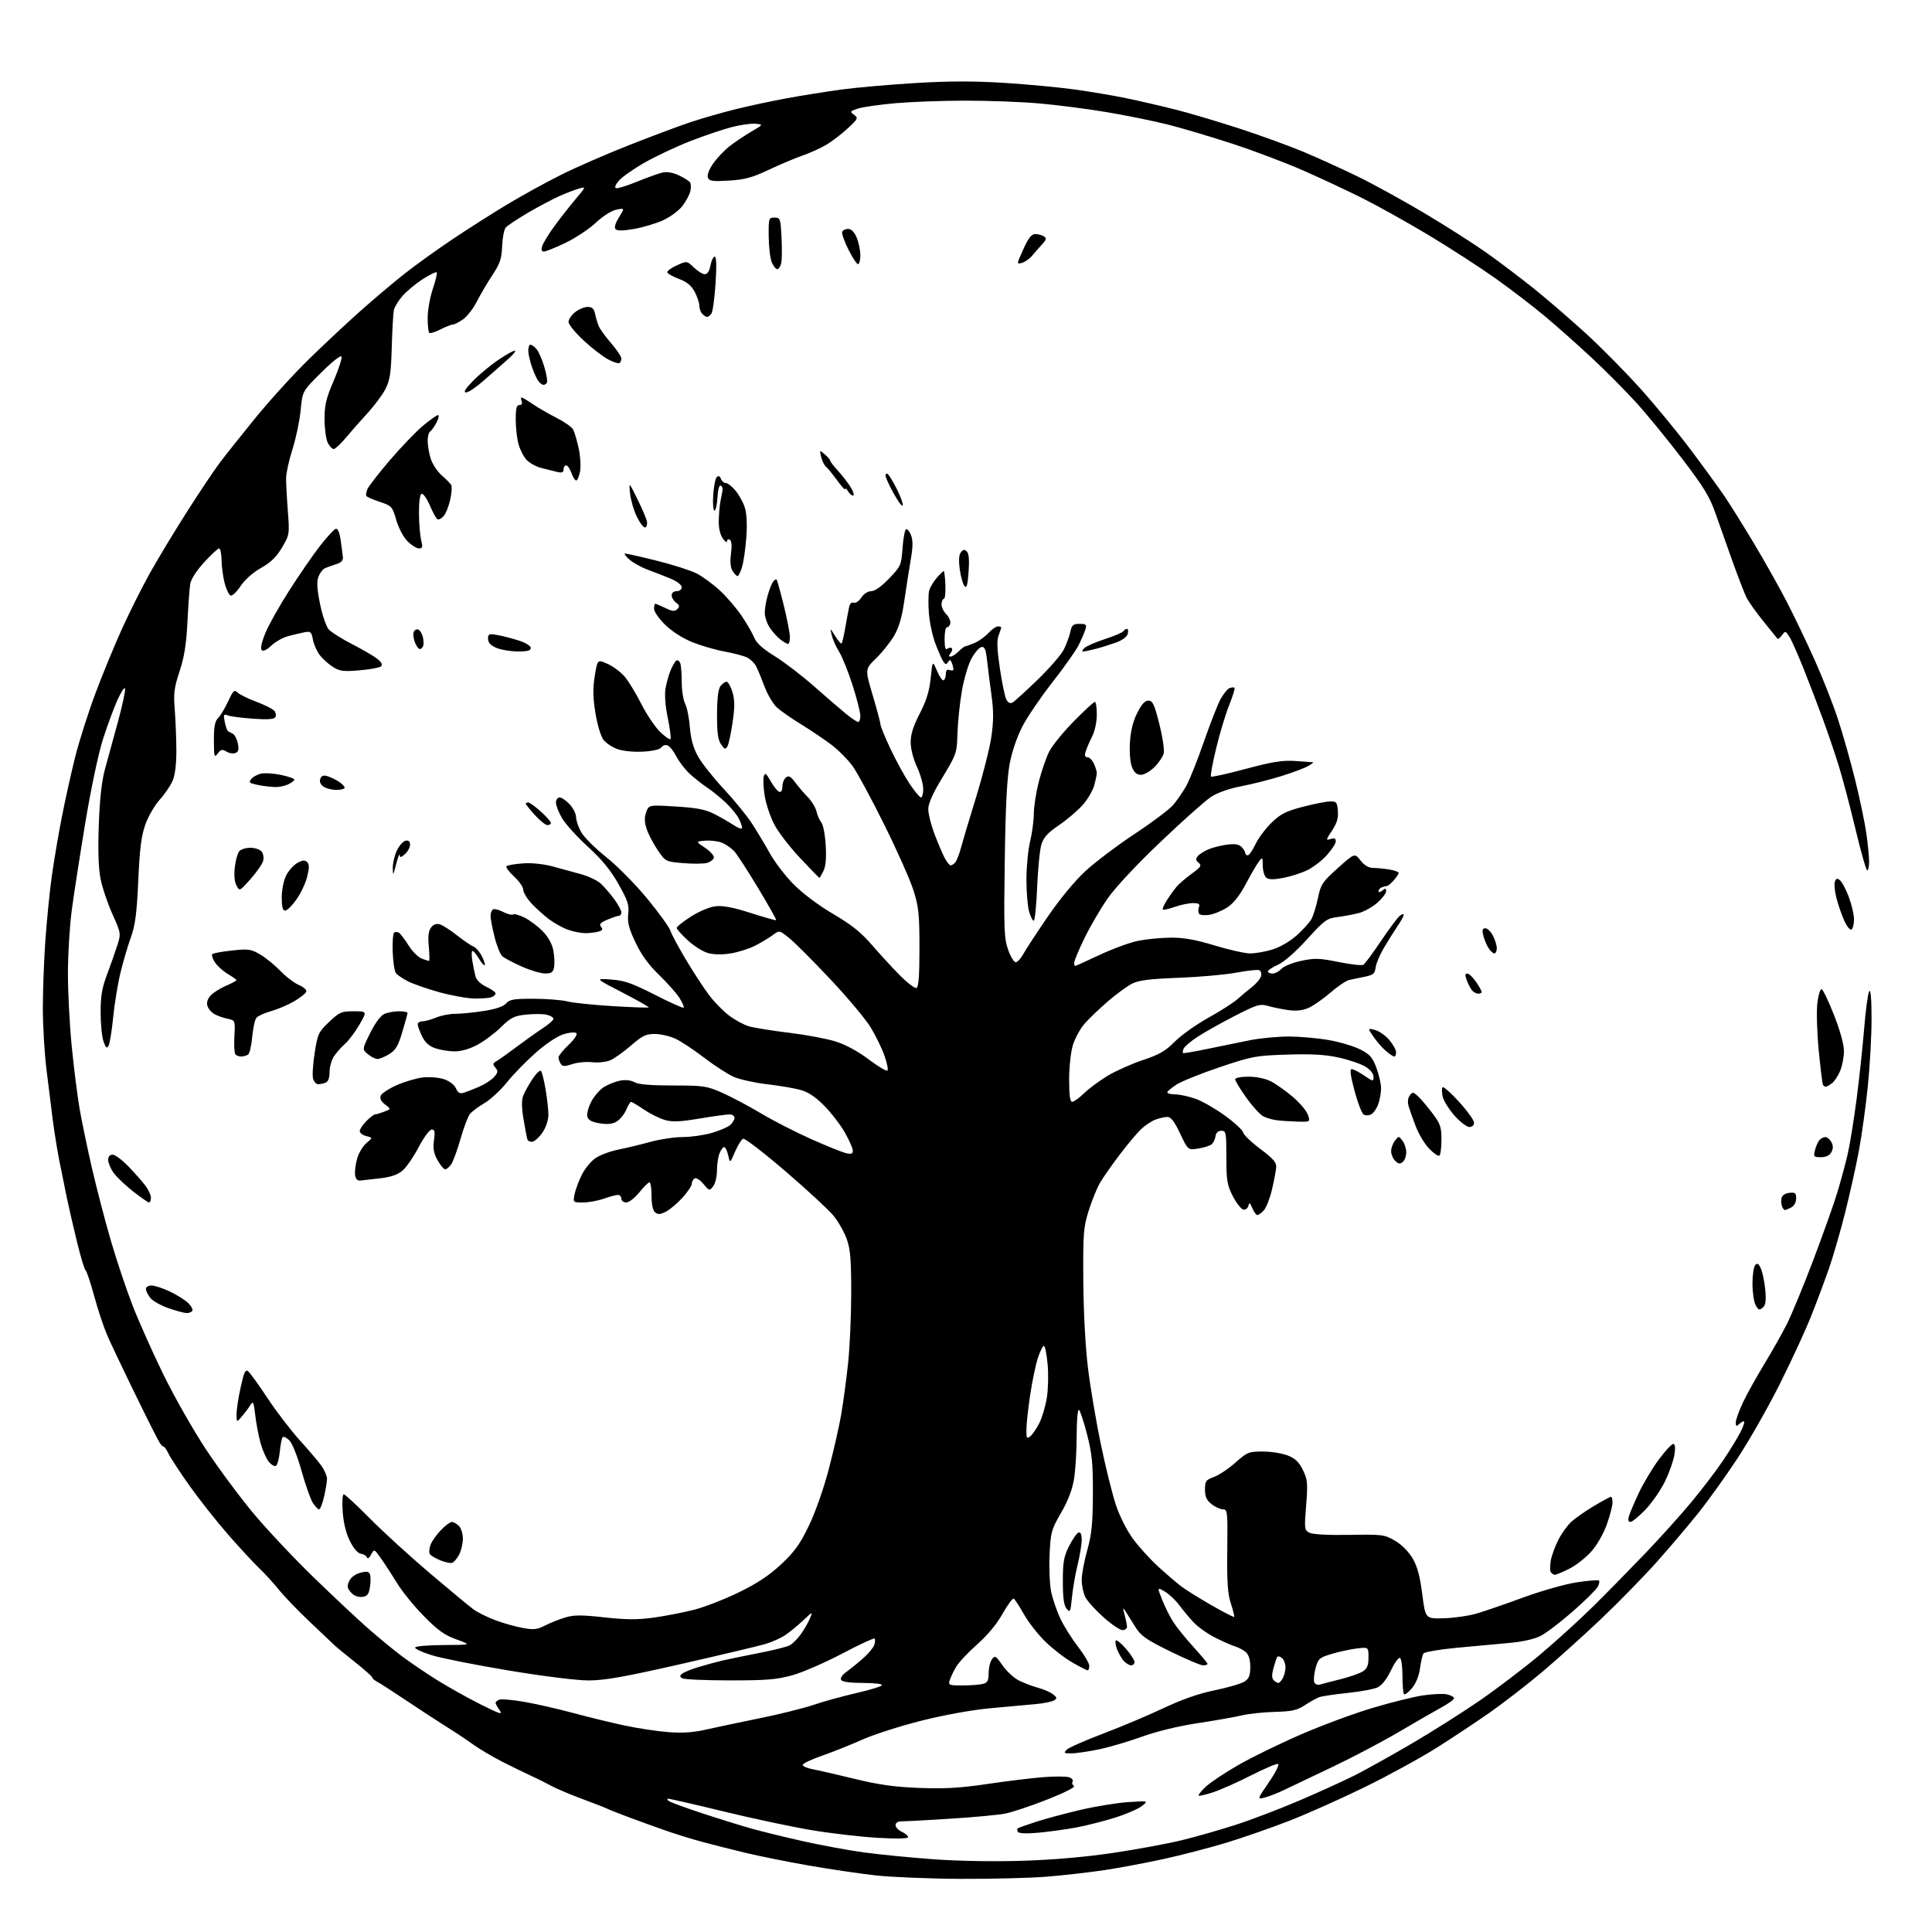 <?xml version="1.0" encoding="UTF-8" standalone="no"?>
<!-- Filename: 171f184b09eb1f002ac5d1f31393affc544e30db96a0bfc3a86dac1bd5dee613.svg -->
<!-- Created with https://svgstud.io -->
<svg
  version="1.1"
  xmlns="http://www.w3.org/2000/svg"
  xmlns:xlink="http://www.w3.org/1999/xlink"
  xmlns:svg="http://www.w3.org/2000/svg"
  xmlns:rdf="http://www.w3.org/1999/02/22-rdf-syntax-ns#"
  xmlns:cc="http://creativecommons.org/ns#"
  xmlns:dc="http://purl.org/dc/elements/1.1/"
  viewBox="0 0 768 768"
  width="768"
  height="768"
  role="img"
  aria-labelledby="titleID descID"
>
  <title id="titleID">very large oak tree with a golden retriever sitting under it in a circle</title>
  <desc id="descID">AI-generated SVG illustration: very large oak tree with a golden retriever sitting under it in a circle, created on https://svgstud.io</desc>

  <rect width="100%" height="100%" fill="white" />


  <path stroke="none" fill="black" fill-rule="evenodd" d="M382.00,746.88C369.62,746.82 354.32,746.19 348.00,745.49C341.68,744.78 329.75,743.02 321.50,741.58C313.25,740.13 302.00,737.88 296.50,736.56C291.00,735.25 283.12,733.25 278.99,732.13C274.87,731.02 268.34,728.99 264.49,727.64C260.65,726.29 254.35,724.02 250.50,722.59C246.65,721.16 242.60,719.57 241.50,719.04C240.40,718.52 235.68,716.67 231.00,714.94C226.32,713.21 220.93,710.91 219.00,709.83C217.07,708.76 213.47,706.97 211.00,705.85C208.53,704.74 203.35,702.21 199.50,700.24C195.65,698.26 190.47,695.18 188.00,693.40C185.53,691.61 180.80,688.47 177.50,686.42C174.20,684.36 167.08,679.72 161.67,676.09C156.26,672.47 150.97,669.06 149.92,668.51C148.86,667.97 148.00,667.22 148.00,666.85C148.00,666.48 144.97,663.77 141.27,660.84C137.57,657.90 133.82,654.83 132.95,654.00C132.08,653.17 127.57,648.90 122.93,644.50C118.29,640.11 112.89,634.48 110.91,632.00C108.94,629.53 105.45,625.70 103.15,623.50C100.85,621.30 95.23,615.23 90.66,610.00C86.09,604.77 79.16,596.00 75.26,590.50C71.37,585.00 67.62,579.26 66.93,577.75C66.24,576.24 65.33,575.00 64.91,575.00C64.49,575.00 63.52,573.76 62.76,572.25C61.99,570.74 60.89,568.60 60.31,567.50C59.73,566.40 56.07,558.98 52.18,551.00C48.29,543.02 43.98,533.92 42.61,530.76C41.24,527.60 38.92,520.63 37.46,515.26C36.00,509.89 34.45,505.27 34.03,505.00C33.60,504.73 32.10,499.77 30.69,494.00C29.28,488.23 27.46,480.35 26.65,476.50C25.84,472.65 24.47,465.90 23.60,461.50C22.74,457.10 21.55,449.68 20.95,445.00C20.36,440.32 19.24,431.32 18.46,425.00C17.68,418.68 17.04,407.88 17.03,401.00C17.02,394.12 17.47,381.98 18.02,374.00C18.58,366.02 19.72,354.55 20.56,348.50C21.40,342.45 23.19,331.88 24.54,325.00C25.88,318.12 28.28,307.32 29.86,301.00C31.44,294.68 35.10,283.20 37.98,275.50C40.86,267.80 45.69,256.10 48.70,249.50C51.71,242.90 56.69,233.00 59.77,227.50C62.85,222.00 69.38,211.20 74.28,203.50C79.18,195.80 85.05,187.03 87.33,184.00C89.60,180.97 96.04,172.88 101.64,166.00C107.25,159.12 116.71,148.73 122.67,142.90C128.62,137.08 137.78,128.51 143.00,123.86C148.22,119.21 156.10,112.55 160.50,109.06C164.90,105.56 173.68,99.25 180.00,95.02C186.32,90.79 196.17,84.53 201.88,81.11C207.59,77.69 217.04,72.49 222.89,69.56C228.73,66.62 240.94,61.30 250.01,57.72C259.08,54.14 270.10,50.02 274.50,48.56C278.90,47.10 286.77,44.83 292.00,43.52C297.23,42.21 306.45,40.22 312.50,39.11C318.55,37.99 328.45,36.41 334.50,35.59C340.55,34.78 353.82,33.61 364.00,33.00C377.29,32.20 387.22,32.19 399.26,32.95C408.48,33.53 421.08,34.72 427.26,35.58C433.44,36.44 442.61,37.99 447.64,39.03C452.67,40.06 461.44,42.09 467.14,43.52C472.84,44.96 484.45,48.41 492.95,51.19C501.45,53.97 512.92,58.15 518.45,60.48C523.98,62.81 533.45,67.12 539.50,70.06C545.55,72.99 557.48,79.54 566.00,84.60C574.52,89.66 585.75,96.82 590.95,100.50C596.15,104.19 604.68,110.65 609.91,114.85C615.14,119.06 624.39,127.04 630.46,132.59C636.53,138.14 646.31,148.04 652.18,154.59C658.06,161.14 667.09,172.12 672.25,179.00C677.40,185.88 683.45,194.20 685.68,197.50C687.91,200.80 693.11,209.14 697.24,216.03C701.37,222.93 707.19,233.28 710.17,239.03C713.15,244.79 718.17,255.25 721.32,262.27C724.47,269.29 728.64,279.87 730.58,285.77C732.53,291.67 735.64,302.67 737.50,310.21C739.36,317.74 741.36,327.34 741.94,331.53C742.52,335.72 743.00,340.69 743.00,342.57C743.00,344.46 742.66,346.00 742.25,346.00C741.84,345.99 739.75,338.68 737.62,329.75C735.49,320.81 732.49,309.45 730.95,304.50C729.42,299.55 726.60,291.23 724.68,286.00C722.77,280.77 719.32,271.77 717.03,266.00C714.73,260.23 712.15,254.41 711.29,253.08C709.79,250.76 709.67,250.73 708.37,252.50C707.63,253.52 706.83,254.16 706.60,253.93C706.37,253.69 703.85,250.57 700.99,247.00C698.13,243.43 695.17,239.28 694.39,237.79C693.62,236.30 691.16,230.00 688.93,223.79C686.70,217.58 683.58,208.80 682.01,204.29C679.64,197.46 677.37,193.74 668.64,182.29C662.85,174.70 654.61,164.64 650.31,159.91C646.01,155.19 638.00,147.14 632.50,142.02C627.00,136.91 618.75,129.58 614.16,125.74C609.58,121.90 600.80,115.17 594.66,110.79C588.52,106.42 576.52,98.65 568.00,93.53C559.48,88.41 547.55,81.76 541.50,78.74C535.45,75.72 524.88,70.78 518.00,67.75C511.12,64.72 498.51,59.96 489.96,57.16C481.41,54.37 469.86,50.93 464.30,49.53C458.74,48.12 447.73,45.89 439.84,44.56C431.96,43.24 419.74,41.67 412.70,41.08C405.65,40.48 392.60,40.00 383.70,40.01C374.79,40.01 362.32,40.47 356.00,41.02C349.68,41.58 342.96,42.54 341.07,43.15C337.88,44.19 337.78,44.36 339.50,45.63C341.24,46.90 341.09,47.23 336.93,51.08C334.49,53.34 330.66,56.27 328.42,57.59C326.18,58.91 321.90,60.84 318.92,61.87C315.94,62.91 309.90,65.46 305.50,67.54C299.01,70.61 296.04,71.41 289.77,71.79C283.22,72.18 281.94,72.00 281.40,70.60C281.02,69.61 281.83,67.41 283.43,65.10C284.89,62.99 287.76,59.93 289.80,58.30C291.83,56.68 295.75,54.03 298.50,52.42C303.50,49.50 303.50,49.50 300.36,49.19C298.63,49.03 294.35,49.63 290.86,50.53C287.36,51.43 280.00,53.92 274.50,56.06C269.00,58.21 260.90,62.00 256.50,64.49C252.10,66.98 247.43,70.23 246.12,71.71C244.66,73.37 244.18,74.56 244.88,74.79C245.51,75.00 249.28,73.84 253.26,72.21C257.24,70.58 261.75,68.96 263.29,68.60C265.06,68.18 267.43,68.57 269.79,69.67C271.83,70.62 273.84,71.87 274.26,72.45C274.68,73.03 274.76,74.62 274.43,76.00C274.11,77.38 272.69,80.02 271.28,81.87C269.87,83.72 266.42,86.28 263.61,87.55C260.80,88.83 255.63,90.38 252.12,91.00C247.89,91.75 245.40,91.80 244.74,91.14C244.08,90.48 244.52,88.89 246.05,86.41C248.36,82.68 248.36,82.68 245.03,83.34C243.09,83.73 239.67,85.90 236.85,88.54C234.19,91.04 228.75,94.63 224.78,96.54C220.81,98.44 216.95,100.00 216.21,100.00C215.27,100.00 215.08,99.32 215.57,97.77C215.96,96.54 218.09,93.05 220.30,90.02C222.51,86.98 226.28,82.17 228.68,79.31C233.00,74.19 233.01,74.14 230.17,74.95C228.59,75.40 225.09,76.75 222.40,77.94C219.70,79.13 214.05,82.13 209.83,84.60C205.62,87.07 201.65,89.72 201.01,90.49C200.38,91.25 199.74,94.58 199.61,97.88C199.41,102.86 198.76,104.79 195.79,109.27C193.82,112.23 191.05,116.94 189.63,119.74C188.21,122.54 185.74,125.76 184.12,126.91C182.51,128.06 180.68,129.00 180.06,129.00C179.43,129.00 177.19,129.88 175.08,130.96C172.97,132.03 170.97,132.63 170.62,132.29C170.28,131.95 170.00,129.25 170.00,126.30C170.00,123.35 170.92,118.20 172.05,114.85C173.18,111.50 173.87,108.54 173.59,108.25C173.31,107.97 170.82,109.19 168.07,110.96C165.31,112.73 161.70,115.72 160.04,117.60C158.38,119.49 156.82,122.04 156.56,123.27C156.30,124.50 155.93,131.12 155.73,138.00C155.43,148.41 155.01,151.20 153.20,154.68C152.01,156.97 148.83,161.25 146.14,164.18C143.44,167.10 139.55,171.53 137.49,174.00C135.43,176.47 133.25,178.50 132.65,178.50C132.05,178.50 130.99,177.38 130.29,176.00C129.60,174.62 129.02,170.43 129.01,166.67C129.00,161.03 129.63,158.39 132.60,151.47C134.58,146.86 136.00,142.51 135.77,141.81C135.51,141.04 132.33,143.51 127.78,148.01C120.23,155.50 120.23,155.50 119.53,162.95C119.15,167.05 117.70,174.02 116.31,178.42C114.91,182.83 113.75,188.03 113.73,189.97C113.70,191.91 114.01,197.78 114.41,203.00C115.12,212.36 115.09,212.58 112.12,217.63C109.91,221.38 107.67,223.56 103.75,225.77C100.53,227.59 97.31,230.44 95.65,232.96C94.13,235.25 92.35,236.95 91.69,236.74C91.04,236.53 89.97,234.36 89.33,231.93C88.69,229.49 88.12,225.36 88.08,222.75C88.04,220.14 87.60,218.00 87.10,218.00C86.61,218.00 83.92,220.49 81.14,223.54C77.95,227.03 75.90,230.27 75.59,232.29C75.32,234.06 74.83,240.84 74.50,247.37C74.06,256.15 73.25,261.22 71.38,266.87C69.23,273.36 68.94,275.62 69.46,282.00C69.79,286.12 70.08,293.37 70.11,298.09C70.14,303.52 69.61,307.99 68.68,310.23C67.86,312.18 65.55,315.60 63.55,317.82C61.54,320.04 58.96,324.47 57.81,327.68C56.18,332.20 55.55,337.17 54.97,350.00C54.38,363.06 53.77,367.75 52.06,372.50C50.87,375.80 49.01,382.10 47.93,386.50C46.85,390.90 45.53,398.91 45.00,404.31C44.47,409.70 43.64,414.82 43.16,415.68C42.46,416.93 42.05,416.59 41.14,413.97C40.51,412.17 40.00,406.96 40.00,402.40C40.00,395.90 40.56,392.61 42.58,387.30C43.99,383.56 45.82,378.37 46.64,375.78C48.12,371.10 48.10,370.97 44.65,363.28C42.73,359.00 40.61,352.66 39.94,349.19C39.13,344.99 38.91,337.80 39.28,327.69C39.67,317.21 40.45,310.33 41.79,305.50C42.86,301.65 45.18,293.19 46.94,286.70C48.70,280.22 49.94,274.37 49.70,273.70C49.46,273.04 48.09,275.12 46.66,278.32C45.22,281.52 42.65,288.49 40.94,293.82C39.14,299.40 36.17,313.44 33.92,327.00C31.78,339.93 29.34,355.66 28.51,361.96C27.68,368.26 27.00,379.56 27.00,387.07C27.00,394.58 27.69,407.65 28.53,416.11C29.37,424.57 30.75,435.55 31.60,440.50C32.45,445.45 34.65,456.08 36.50,464.11C38.34,472.15 41.74,485.20 44.05,493.11C46.36,501.03 50.26,512.67 52.72,519.00C55.18,525.33 60.71,537.70 65.01,546.50C69.31,555.30 76.95,568.72 81.99,576.32C87.03,583.93 95.56,595.40 100.94,601.82C106.33,608.25 117.00,619.58 124.65,627.00C132.31,634.42 141.93,643.46 146.03,647.07C150.14,650.68 156.20,655.68 159.50,658.17C162.80,660.66 169.15,664.98 173.61,667.77C178.08,670.56 185.88,674.93 190.96,677.48C198.77,681.40 199.95,681.77 198.60,679.84C197.72,678.58 197.00,677.25 197.00,676.88C197.00,676.52 197.68,675.95 198.52,675.63C199.35,675.31 203.85,675.72 208.52,676.53C213.19,677.35 221.85,679.32 227.76,680.92C233.67,682.51 242.80,684.74 248.05,685.87C253.30,687.00 261.17,688.20 265.55,688.54C271.18,688.98 275.54,688.70 280.50,687.57C284.35,686.70 294.02,684.66 302.00,683.03C309.98,681.41 319.67,678.99 323.55,677.67C327.43,676.34 334.96,674.26 340.29,673.05C345.62,671.83 350.24,670.43 350.55,669.92C350.88,669.39 347.73,669.00 343.12,669.00C337.99,669.00 334.85,668.57 334.38,667.81C333.93,667.08 334.76,665.80 336.51,664.56C338.08,663.42 341.07,661.00 343.14,659.17C345.22,657.34 347.20,654.95 347.55,653.85C347.90,652.75 347.95,651.62 347.67,651.34C347.39,651.05 341.55,653.77 334.71,657.37C327.86,660.97 318.95,664.84 314.90,665.96C308.77,667.66 304.61,668.00 290.02,667.98C280.38,667.98 271.92,667.60 271.20,667.15C270.14,666.47 270.14,666.14 271.20,665.29C271.92,664.73 274.75,663.57 277.50,662.73C280.25,661.88 284.58,660.70 287.12,660.11C289.66,659.52 296.27,658.16 301.81,657.08C307.35,656.01 312.79,654.65 313.90,654.05C315.01,653.46 316.98,651.52 318.27,649.74C319.57,647.96 321.19,645.15 321.89,643.50C323.15,640.50 323.15,640.50 319.33,644.09C317.22,646.07 314.05,648.68 312.28,649.89C310.52,651.10 306.91,652.73 304.28,653.51C301.64,654.29 286.56,657.87 270.76,661.47C248.25,666.59 240.30,668.00 234.00,668.00C229.31,668.00 216.07,666.35 202.23,664.05C189.18,661.88 175.46,659.16 171.75,658.01C168.04,656.86 165.00,655.49 165.00,654.96C165.00,654.41 169.78,653.97 176.25,653.93C187.50,653.87 187.50,653.87 181.50,651.72C176.72,650.00 174.08,648.12 168.50,642.44C164.65,638.52 159.93,632.73 158.00,629.57C156.07,626.42 153.21,622.00 151.62,619.75C148.75,615.67 148.75,615.67 147.51,617.99C146.79,619.32 146.10,619.79 145.87,619.10C145.64,618.43 144.57,617.78 143.48,617.64C142.24,617.48 140.60,615.60 139.11,612.63C137.56,609.54 136.55,605.43 136.23,600.93C135.95,597.10 136.14,594.00 136.64,594.00C137.13,594.00 141.81,598.32 147.02,603.59C152.23,608.87 162.95,618.66 170.83,625.34C178.71,632.03 186.51,638.50 188.17,639.71C189.83,640.93 193.73,642.88 196.84,644.04C199.95,645.21 204.84,646.59 207.71,647.12C212.12,647.94 213.49,647.79 216.71,646.15C218.79,645.09 222.42,643.65 224.76,642.95C228.19,641.92 231.20,641.92 240.26,642.93C248.90,643.88 253.42,643.91 259.81,643.03C264.38,642.40 271.58,641.01 275.81,639.93C280.04,638.85 288.10,635.72 293.71,632.98C301.02,629.42 305.80,626.24 310.52,621.83C315.80,616.89 318.00,613.84 321.51,606.58C324.07,601.30 327.39,591.85 329.46,584.00C331.41,576.58 333.65,566.67 334.44,562.00C335.23,557.33 336.44,548.33 337.12,542.00C337.80,535.67 338.36,523.08 338.37,514.00C338.37,500.63 338.04,496.55 336.58,492.50C335.59,489.75 333.25,485.61 331.37,483.30C329.49,480.99 320.91,473.05 312.29,465.65C303.68,458.26 296.09,452.41 295.41,452.67C294.74,452.93 293.29,455.25 292.19,457.82C290.19,462.50 290.19,462.50 289.47,459.25C289.07,457.46 288.35,456.00 287.85,456.00C287.36,456.00 286.51,457.15 285.98,458.57C285.44,459.98 285.00,463.04 285.00,465.37C285.00,467.71 284.32,470.49 283.50,471.56C282.03,473.45 281.93,473.43 279.61,470.62C278.29,469.04 276.72,468.05 276.11,468.43C275.50,468.81 275.00,469.77 275.00,470.56C275.00,471.35 273.35,473.82 271.33,476.06C269.30,478.30 266.35,480.80 264.75,481.63C262.50,482.79 261.54,482.86 260.43,481.94C259.51,481.18 259.00,478.82 259.00,475.38C259.00,472.42 258.63,470.00 258.17,470.00C257.71,470.00 255.89,471.80 254.12,474.00C252.35,476.20 250.03,478.00 248.95,478.00C247.88,478.00 247.00,477.32 247.00,476.50C247.00,475.68 246.38,475.00 245.63,475.00C244.87,475.00 242.34,475.68 240.00,476.50C237.66,477.33 233.95,478.00 231.75,478.00C227.77,478.00 227.75,477.98 228.40,474.75C228.75,472.96 230.04,469.48 231.27,467.00C232.50,464.53 234.99,461.52 236.81,460.31C238.63,459.10 242.68,457.61 245.81,456.98C248.94,456.36 254.65,454.98 258.50,453.92C262.35,452.86 268.13,452.00 271.35,452.00C274.56,452.00 279.74,451.27 282.85,450.38C285.96,449.49 289.29,448.07 290.25,447.23C291.21,446.38 292.00,445.08 292.00,444.35C292.00,443.61 291.08,443.00 289.95,443.00C288.83,443.00 283.43,443.74 277.94,444.66C270.01,445.97 267.20,446.08 264.15,445.16C262.05,444.53 258.34,442.67 255.91,441.03C253.49,439.38 251.22,438.03 250.87,438.02C250.53,438.01 249.67,439.38 248.97,441.08C248.27,442.77 246.64,444.85 245.35,445.69C243.65,446.81 241.78,447.04 238.55,446.56C235.44,446.09 233.92,445.33 233.50,444.00C233.17,442.95 233.83,440.29 234.99,438.02C236.14,435.76 238.47,433.08 240.16,432.05C241.85,431.02 244.75,429.89 246.60,429.55C248.65,429.16 250.86,429.42 252.24,430.21C253.77,431.08 258.72,431.50 267.50,431.50C279.62,431.50 280.94,431.69 287.00,434.36C290.57,435.93 297.55,439.63 302.50,442.58C307.45,445.53 316.45,450.14 322.50,452.83C328.55,455.52 334.74,458.02 336.25,458.38C338.40,458.90 339.00,458.68 339.00,457.39C339.00,456.48 337.56,453.21 335.80,450.12C334.03,447.03 330.32,442.23 327.55,439.44C323.99,435.89 321.17,434.04 318.00,433.20C315.52,432.54 309.57,431.54 304.77,430.98C299.98,430.41 294.13,429.12 291.77,428.11C289.42,427.10 284.12,423.68 280.00,420.52C275.88,417.36 270.70,413.93 268.50,412.91C266.30,411.88 262.62,411.03 260.33,411.02C256.80,411.00 255.35,411.70 250.83,415.61C247.90,418.15 244.21,420.79 242.62,421.47C241.04,422.16 237.83,422.51 235.49,422.25C233.15,421.98 229.56,422.32 227.50,423.00C224.43,424.01 223.61,423.99 222.90,422.87C222.42,422.12 222.02,420.98 222.02,420.33C222.01,419.69 223.80,417.46 226.00,415.38C228.28,413.22 229.62,411.22 229.12,410.72C228.62,410.22 226.47,410.38 224.10,411.09C221.64,411.83 217.16,414.79 213.04,418.41C209.24,421.76 204.05,427.08 201.52,430.23C198.99,433.38 194.98,437.10 192.61,438.49C190.23,439.88 187.64,441.80 186.85,442.76C186.05,443.72 184.38,448.10 183.13,452.50C181.89,456.90 180.19,461.54 179.37,462.81C178.55,464.08 177.38,464.96 176.78,464.76C176.17,464.56 174.83,462.84 173.79,460.95C172.40,458.39 172.06,456.40 172.52,453.25C173.00,449.86 172.82,449.00 171.62,449.00C170.77,449.00 168.50,452.07 166.42,456.03C164.39,459.89 161.48,464.10 159.97,465.37C158.11,466.94 155.31,467.91 151.36,468.36C148.14,468.73 144.60,469.13 143.50,469.26C142.05,469.43 141.41,468.82 141.15,467.04C140.96,465.69 141.33,462.77 141.97,460.54C142.61,458.32 144.27,455.55 145.66,454.38C148.20,452.27 148.20,452.27 145.60,451.61C144.17,451.26 143.00,450.36 143.00,449.62C143.00,448.88 144.19,447.09 145.64,445.64C147.09,444.19 148.63,443.00 149.07,443.00C149.51,443.00 151.13,442.52 152.67,441.93C155.48,440.87 155.48,440.87 153.08,439.06C151.50,437.87 150.91,436.68 151.33,435.58C151.69,434.66 154.54,432.77 157.67,431.38C160.81,430.00 165.47,428.61 168.05,428.31C170.65,428.00 174.37,428.30 176.43,428.98C178.63,429.70 180.58,431.18 181.23,432.61C182.07,434.45 182.83,434.87 184.42,434.37C185.56,434.01 188.30,432.93 190.50,431.98C192.70,431.04 195.35,429.31 196.39,428.15C197.99,426.36 198.07,425.79 196.94,424.42C195.80,423.05 195.86,422.66 197.35,421.83C198.31,421.29 201.90,418.74 205.32,416.17C208.74,413.60 213.44,410.26 215.77,408.74C218.10,407.22 220.00,405.54 220.00,405.00C220.00,404.47 218.83,403.75 217.41,403.39C215.99,403.03 212.32,403.00 209.25,403.31C204.36,403.82 203.13,404.43 199.09,408.37C196.57,410.83 192.30,414.01 189.60,415.42C186.54,417.03 183.16,417.98 180.60,417.94C178.35,417.91 174.93,417.35 173.01,416.69C170.61,415.88 168.98,414.40 167.81,412.00C166.87,410.07 166.07,407.94 166.05,407.25C166.02,406.56 166.85,406.00 167.88,406.00C168.91,406.00 171.37,405.32 173.35,404.50C175.32,403.67 178.78,403.00 181.03,403.00C183.27,403.00 188.35,402.50 192.31,401.88C197.03,401.15 200.07,400.12 201.16,398.88C202.57,397.29 204.25,397.00 212.16,397.02C217.30,397.04 223.30,397.51 225.50,398.07C227.70,398.63 235.80,399.48 243.50,399.95C251.20,400.41 257.66,400.65 257.86,400.46C258.05,400.28 253.33,397.60 247.36,394.52C236.50,388.92 236.50,388.92 242.92,389.38C248.23,389.76 251.23,390.81 260.32,395.44C266.35,398.52 271.51,400.83 271.76,400.57C272.02,400.31 271.30,398.62 270.17,396.80C269.04,394.99 265.37,390.83 262.01,387.57C257.75,383.44 254.90,379.50 252.58,374.57C249.97,369.01 249.36,366.61 249.73,363.31C250.13,359.73 249.56,357.97 245.85,351.42C242.75,345.93 239.27,341.68 233.72,336.61C229.44,332.70 224.83,327.62 223.47,325.32C222.11,323.02 221.00,320.21 221.00,319.07C221.00,317.92 221.65,317.00 222.46,317.00C223.26,317.00 225.06,318.23 226.46,319.74C227.86,321.25 229.00,323.55 229.00,324.85C229.00,326.16 229.93,328.86 231.07,330.86C232.21,332.86 236.69,337.31 241.02,340.75C245.38,344.22 252.65,351.58 257.31,357.25C261.94,362.89 266.08,368.62 266.51,370.00C266.94,371.38 269.75,376.61 272.76,381.64C275.77,386.66 279.87,392.94 281.88,395.59C283.88,398.24 287.44,401.88 289.78,403.67C292.13,405.46 295.73,407.40 297.78,407.99C299.82,408.58 306.96,409.73 313.63,410.53C320.31,411.34 328.63,412.89 332.13,413.99C336.12,415.23 341.05,417.90 345.30,421.11C349.04,423.93 352.40,425.93 352.77,425.57C353.13,425.20 352.61,422.56 351.61,419.70C350.61,416.84 348.16,411.81 346.18,408.52C344.20,405.23 336.96,396.58 330.09,389.28C323.23,381.99 315.86,374.61 313.71,372.89C309.82,369.76 309.82,369.76 307.13,371.75C305.65,372.84 302.50,374.73 300.13,375.94C297.76,377.15 293.41,378.53 290.47,379.00C287.14,379.55 283.75,379.49 281.46,378.86C279.44,378.30 275.81,376.03 273.40,373.80C270.98,371.57 269.00,369.35 269.00,368.86C269.00,368.37 271.55,366.34 274.67,364.35C277.99,362.23 282.07,360.52 284.48,360.25C287.39,359.92 291.54,360.72 298.44,362.93C303.84,364.66 308.39,365.94 308.56,365.78C308.72,365.61 305.48,359.86 301.35,352.99C297.22,346.12 292.93,339.52 291.82,338.33C290.71,337.14 288.55,335.64 287.03,335.01C285.50,334.38 282.51,334.01 280.38,334.18C276.50,334.50 276.50,334.50 280.26,337.00C282.32,338.38 283.90,340.14 283.76,340.93C283.62,341.71 282.37,342.66 280.99,343.03C279.61,343.40 275.33,343.43 271.49,343.10C264.50,342.50 264.50,342.50 261.26,337.65C259.48,334.99 257.53,331.16 256.93,329.15C256.16,326.56 256.15,324.70 256.91,322.72C257.98,319.94 257.98,319.94 268.74,320.61C277.12,321.13 280.49,321.79 284.00,323.60C286.48,324.88 289.96,326.88 291.75,328.06C293.62,329.29 295.00,329.71 295.00,329.05C295.00,328.42 294.36,326.69 293.58,325.20C292.80,323.72 290.44,320.88 288.33,318.91C286.22,316.93 282.93,314.27 281.00,313.00C279.07,311.72 276.00,309.29 274.16,307.59C272.33,305.89 269.94,302.79 268.87,300.70C267.79,298.61 266.21,296.63 265.35,296.31C264.50,295.98 263.42,296.31 262.97,297.05C262.46,297.87 259.67,298.55 255.82,298.78C252.15,299.00 247.86,298.60 245.60,297.83C243.45,297.10 240.85,295.37 239.83,293.99C238.78,292.58 237.40,287.90 236.67,283.33C235.69,277.18 235.63,273.58 236.44,268.64C237.51,262.10 237.51,262.10 241.55,263.91C243.77,264.90 246.83,267.20 248.36,269.02C249.89,270.83 252.86,275.73 254.98,279.91C257.09,284.08 260.43,289.04 262.39,290.93C264.36,292.82 266.22,294.12 266.52,293.81C266.82,293.51 266.35,289.77 265.47,285.50C264.49,280.77 264.13,276.18 264.55,273.73C264.92,271.51 265.84,268.23 266.60,266.42C267.35,264.61 268.38,262.88 268.88,262.57C269.38,262.26 270.06,262.72 270.40,263.59C270.73,264.45 271.00,267.85 271.00,271.13C271.00,274.41 271.61,278.31 272.37,279.80C273.12,281.28 273.96,285.49 274.24,289.14C274.60,293.75 275.57,297.25 277.44,300.64C278.92,303.31 283.49,309.10 287.60,313.50C291.71,317.90 296.74,324.05 298.79,327.17C300.83,330.29 304.07,335.69 306.00,339.17C307.93,342.65 312.20,348.23 315.50,351.56C319.05,355.15 325.46,359.95 331.18,363.31C338.50,367.60 342.28,370.63 346.68,375.72C349.88,379.43 354.88,384.87 357.80,387.80C360.71,390.73 363.64,392.95 364.30,392.73C365.16,392.44 365.50,388.02 365.50,376.91C365.50,363.54 365.19,360.51 363.16,354.05C361.87,349.95 356.66,338.20 351.57,327.94C346.49,317.68 340.82,307.18 338.98,304.62C337.14,302.06 333.35,298.22 330.57,296.11C327.78,293.99 322.35,290.32 318.50,287.96C314.65,285.60 310.29,282.56 308.82,281.21C307.34,279.86 305.17,276.22 304.00,273.13C302.83,270.03 301.33,266.39 300.66,265.02C300.00,263.66 298.34,262.02 296.98,261.36C295.61,260.71 291.61,259.65 288.07,259.01C284.53,258.37 278.78,256.70 275.29,255.31C271.44,253.77 267.18,251.05 264.47,248.42C262.01,246.03 260.00,243.16 260.00,242.04C260.00,240.92 260.21,240.00 260.47,240.00C260.72,240.00 262.53,240.76 264.48,241.69C267.32,243.05 268.26,243.13 269.26,242.12C270.25,241.12 270.14,240.60 268.75,239.57C267.79,238.86 267.00,237.54 267.00,236.64C267.00,235.67 267.81,235.00 269.00,235.00C270.14,235.00 271.00,234.33 271.00,233.44C271.00,232.56 269.16,231.11 266.75,230.09C264.41,229.11 260.33,227.51 257.68,226.54C255.02,225.57 251.65,223.72 250.18,222.42C248.70,221.12 247.95,220.05 248.50,220.04C249.05,220.03 254.69,221.30 261.03,222.88C267.37,224.45 274.52,226.74 276.92,227.96C279.32,229.18 283.53,232.28 286.27,234.84C289.01,237.40 292.92,241.97 294.94,245.00C296.97,248.03 299.18,251.87 299.85,253.54C300.68,255.62 303.26,257.93 307.97,260.84C311.77,263.19 318.79,268.57 323.58,272.80C328.37,277.04 334.09,281.96 336.29,283.75C338.48,285.54 340.67,287.00 341.14,287.00C341.61,287.00 342.00,285.88 342.00,284.51C342.00,283.14 340.60,277.66 338.89,272.32C337.18,266.98 334.78,261.02 333.55,259.06C332.32,257.10 331.00,254.15 330.62,252.50C329.92,249.50 329.92,249.50 332.01,252.86C333.16,254.71 334.31,256.02 334.56,255.78C334.81,255.53 335.47,252.66 336.03,249.41C336.59,246.16 337.27,242.50 337.54,241.29C337.83,239.95 338.55,239.27 339.36,239.59C340.10,239.87 341.46,238.95 342.38,237.55C343.36,236.05 344.99,235.00 346.33,235.00C347.76,235.00 350.40,233.13 353.44,229.96C358.09,225.11 358.29,224.66 358.77,217.93C359.05,214.09 359.66,210.71 360.14,210.41C360.61,210.12 361.51,211.14 362.12,212.69C362.95,214.78 362.93,217.29 362.03,222.50C361.37,226.35 360.22,233.68 359.48,238.80C358.54,245.33 357.33,249.47 355.42,252.73C353.92,255.28 350.71,259.30 348.27,261.68C343.83,265.99 343.83,265.99 346.91,276.37C348.61,282.08 350.00,287.30 350.00,287.98C350.00,288.65 351.76,292.96 353.91,297.54C356.06,302.13 359.48,308.38 361.50,311.44C363.53,314.50 365.60,317.00 366.10,317.00C366.59,317.00 367.00,315.47 367.00,313.60C367.00,311.73 365.88,307.79 364.51,304.85C363.04,301.70 362.02,297.67 362.01,295.06C362.00,291.91 363.04,288.61 365.62,283.64C368.27,278.50 369.43,274.77 369.96,269.57C370.69,262.50 370.69,262.50 372.49,266.72C373.47,269.04 374.67,270.71 375.14,270.41C375.61,270.12 376.00,268.96 376.00,267.83C376.00,266.42 376.47,265.97 377.50,266.36C378.32,266.68 379.00,266.54 379.00,266.05C379.00,265.56 378.71,264.41 378.36,263.50C377.85,262.17 377.55,262.10 376.86,263.17C376.16,264.26 375.82,264.23 375.00,263.00C374.46,262.18 373.05,259.02 371.89,256.00C370.72,252.97 369.53,247.50 369.25,243.83C368.97,240.16 369.01,236.11 369.35,234.83C369.68,233.55 371.02,231.26 372.34,229.75C373.66,228.24 374.92,227.00 375.15,227.00C375.38,227.00 375.67,229.47 375.80,232.50C375.93,235.53 375.67,238.00 375.23,238.00C374.79,238.00 374.36,238.93 374.27,240.06C374.19,241.19 375.02,243.02 376.12,244.12C377.22,245.22 377.96,246.88 377.75,247.81C377.55,248.74 376.96,249.42 376.44,249.33C375.92,249.24 375.49,251.34 375.49,253.99C375.50,257.36 375.83,258.55 376.59,257.92C377.19,257.42 377.98,257.31 378.33,257.67C378.69,258.02 378.48,258.92 377.87,259.66C377.05,260.65 377.05,261.00 377.88,261.00C378.49,261.00 379.90,260.10 381.00,259.00C382.10,257.90 383.34,256.96 383.75,256.91C384.16,256.86 385.85,256.24 387.50,255.54C389.15,254.83 391.59,253.07 392.92,251.63C394.26,250.18 395.95,249.00 396.67,249.00C397.40,249.00 398.00,249.20 398.00,249.43C398.00,249.67 397.53,251.10 396.96,252.60C396.20,254.60 396.34,258.16 397.47,265.75C398.32,271.47 399.48,277.03 400.05,278.10C400.75,279.39 401.57,279.78 402.52,279.25C403.31,278.81 407.78,274.74 412.46,270.21C417.14,265.68 421.82,260.29 422.86,258.24C423.90,256.18 425.07,253.04 425.46,251.25C426.06,248.46 426.59,248.00 429.15,248.00C431.78,248.00 432.05,248.26 431.44,250.25C431.06,251.49 429.85,254.30 428.75,256.50C427.65,258.70 423.00,265.28 418.41,271.13C413.83,276.98 408.46,284.85 406.49,288.63C404.34,292.75 402.30,298.70 401.38,303.50C400.30,309.15 399.72,320.45 399.41,342.00C399.01,369.34 399.15,373.02 400.73,377.50C401.70,380.25 403.06,382.50 403.75,382.50C404.44,382.50 405.79,381.06 406.75,379.29C407.71,377.52 412.09,370.83 416.48,364.41C421.29,357.38 427.25,350.16 431.48,346.26C435.34,342.70 444.18,336.03 451.13,331.43C458.08,326.84 464.94,321.67 466.39,319.95C467.84,318.23 470.10,314.95 471.43,312.66C472.75,310.37 475.94,302.43 478.51,295.00C481.08,287.57 484.12,279.83 485.25,277.80C486.39,275.76 487.98,273.84 488.80,273.52C489.62,273.21 490.49,273.16 490.74,273.41C490.99,273.66 490.02,276.78 488.60,280.35C487.17,283.92 484.84,291.65 483.43,297.52C482.01,303.39 481.09,308.42 481.37,308.70C481.65,308.99 487.87,307.61 495.19,305.65C505.88,302.79 509.78,302.17 515.00,302.51C518.58,302.75 521.73,302.97 522.00,303.01C522.27,303.04 521.38,303.72 520.00,304.52C518.62,305.32 513.84,307.12 509.36,308.51C504.88,309.91 497.69,311.73 493.39,312.55C488.55,313.48 483.97,315.09 481.40,316.78C479.11,318.27 470.04,326.36 461.24,334.75C451.50,344.04 443.26,352.88 440.14,357.38C437.34,361.45 433.23,368.51 431.02,373.08C428.81,377.65 427.00,381.98 427.00,382.70C427.00,383.41 427.16,384.00 427.37,384.00C427.57,384.00 431.95,382.02 437.12,379.59C442.28,377.17 449.18,374.64 452.45,373.98C455.72,373.32 461.57,372.76 465.45,372.73C470.59,372.70 475.31,373.54 482.88,375.85C488.59,377.58 494.92,379.00 496.95,379.00C498.98,379.00 502.90,378.33 505.67,377.50C508.64,376.62 512.63,374.32 515.39,371.89C517.96,369.62 520.68,366.59 521.42,365.14C522.16,363.69 523.30,359.93 523.95,356.78C525.03,351.54 525.70,350.55 531.81,345.07C538.50,339.09 538.50,339.09 540.82,342.04C542.36,344.00 544.06,345.00 545.82,345.01C547.30,345.02 550.19,345.30 552.25,345.64C554.31,345.98 556.00,346.58 556.00,346.98C556.00,347.37 555.13,348.69 554.08,349.91C553.02,351.13 551.78,352.16 551.33,352.19C550.87,352.23 549.94,352.47 549.25,352.73C548.56,353.00 548.00,353.67 548.00,354.23C548.00,354.81 548.64,354.72 549.50,354.00C550.72,352.99 551.00,353.04 551.00,354.27C551.00,355.11 549.43,357.17 547.52,358.85C545.60,360.53 542.34,362.36 540.27,362.92C538.19,363.47 534.38,364.19 531.79,364.52C527.44,365.07 526.53,365.72 519.57,373.39C515.05,378.37 510.44,382.40 508.03,383.49C505.81,384.49 504.00,385.69 504.00,386.15C504.00,386.62 504.83,387.00 505.85,387.00C506.86,387.00 508.45,386.16 509.38,385.13C510.32,384.10 513.84,382.67 517.23,381.95C522.60,380.81 524.48,380.87 532.13,382.42C536.95,383.39 541.37,383.89 541.97,383.52C542.56,383.15 545.68,378.94 548.90,374.15C552.11,369.37 555.48,364.85 556.37,364.11C557.27,363.36 558.00,363.16 558.00,363.65C558.00,364.14 556.89,366.16 555.54,368.16C554.19,370.15 551.75,374.04 550.11,376.81C548.48,379.57 547.00,383.10 546.82,384.64C546.55,387.01 545.89,387.56 542.50,388.27C540.30,388.74 537.53,389.31 536.33,389.55C535.14,389.80 531.77,392.07 528.83,394.61C525.90,397.15 521.96,399.89 520.07,400.70C517.75,401.70 515.18,401.96 512.07,401.52C509.56,401.16 505.93,400.42 504.00,399.87C500.81,398.96 499.63,399.32 490.50,404.02C485.00,406.85 478.37,410.59 475.76,412.33C473.16,414.07 470.78,416.12 470.49,416.89C470.19,417.66 470.10,418.43 470.27,418.61C470.45,418.78 474.85,418.03 480.05,416.94C485.25,415.85 492.88,414.30 497.00,413.48C501.12,412.67 508.10,412.02 512.50,412.04C516.90,412.05 524.02,412.70 528.32,413.46C532.63,414.23 538.21,415.90 540.73,417.18C544.57,419.13 545.60,420.30 547.15,424.50C548.17,427.25 549.00,430.90 549.00,432.60C549.00,434.31 548.50,437.13 547.89,438.87C547.29,440.62 546.03,442.45 545.09,442.95C544.16,443.45 542.80,443.49 542.07,443.04C541.34,442.59 539.71,438.35 538.45,433.61C536.83,427.56 536.50,425.00 537.34,425.00C538.00,425.00 540.22,426.14 542.27,427.54C545.87,429.99 546.00,430.00 546.00,428.02C546.00,426.78 544.72,425.19 542.76,424.00C540.98,422.92 536.26,421.30 532.27,420.42C526.90,419.22 521.57,418.91 511.76,419.22C499.19,419.61 497.79,419.87 484.89,424.21C477.41,426.73 469.65,429.85 467.65,431.15C465.66,432.44 464.02,433.84 464.01,434.25C464.01,434.66 465.46,435.02 467.25,435.04C469.04,435.07 472.65,435.86 475.29,436.79C477.92,437.73 483.18,440.75 486.97,443.50C490.76,446.25 494.01,449.26 494.18,450.19C494.36,451.11 497.43,454.06 501.00,456.73C506.17,460.60 507.46,462.09 507.31,464.04C507.20,465.39 506.45,469.35 505.64,472.84C504.82,476.32 503.37,480.04 502.42,481.09C501.47,482.14 500.30,483.00 499.82,483.00C499.34,483.00 498.44,481.76 497.82,480.25C496.89,478.01 496.61,477.83 496.26,479.31C496.02,480.31 495.12,480.98 494.24,480.81C493.36,480.64 491.49,478.25 490.07,475.50C487.79,471.06 487.50,469.32 487.50,460.00C487.50,450.17 487.37,449.50 485.50,449.50C484.21,449.50 483.39,450.27 483.19,451.68C483.02,452.87 482.32,454.32 481.64,454.88C480.96,455.45 478.57,456.21 476.32,456.56C472.25,457.22 472.25,457.22 469.12,450.61C466.86,445.81 465.47,444.00 464.07,444.00C463.00,444.00 460.86,444.48 459.32,445.06C457.77,445.65 455.21,447.34 453.64,448.81C452.07,450.29 448.22,454.88 445.09,459.00C441.96,463.12 438.42,468.20 437.22,470.27C436.03,472.34 434.02,477.29 432.77,481.27C430.69,487.88 430.51,490.26 430.63,509.00C430.71,521.24 431.44,535.14 432.45,543.50C433.38,551.20 435.69,564.92 437.58,574.00C439.46,583.08 442.17,593.99 443.59,598.25C445.09,602.77 447.94,608.40 450.41,611.75C452.74,614.91 457.27,619.89 460.47,622.81C463.68,625.74 467.72,629.21 469.46,630.54C471.19,631.86 476.58,635.23 481.43,638.02C486.28,640.81 490.40,642.93 490.59,642.75C490.77,642.56 490.19,640.18 489.30,637.45C488.02,633.58 487.71,628.96 487.86,616.25C488.04,600.91 487.94,600.00 486.16,600.00C485.12,600.00 483.08,599.07 481.63,597.93C479.63,596.35 479.00,594.96 479.00,592.13C479.00,588.76 479.35,588.28 482.57,587.11C484.53,586.40 488.37,583.84 491.10,581.41C495.79,577.25 496.40,577.00 502.01,577.00C505.28,577.00 509.75,577.72 511.93,578.59C514.92,579.78 516.42,581.23 517.95,584.40C519.78,588.18 519.91,589.63 519.21,598.38C518.46,607.61 518.53,608.22 520.46,609.26C521.73,609.95 527.69,610.28 536.33,610.14C549.59,609.92 550.35,610.01 554.56,612.48C557.20,614.03 559.98,616.81 561.53,619.47C563.41,622.68 564.46,626.56 565.37,633.69C566.62,643.50 566.62,643.50 573.91,643.29C577.91,643.18 583.74,642.35 586.85,641.45C589.96,640.54 598.35,637.66 605.50,635.03C612.65,632.41 622.23,629.69 626.79,629.00C631.35,628.31 635.32,627.99 635.62,628.29C635.92,628.58 635.68,629.73 635.09,630.83C634.50,631.93 630.08,636.29 625.26,640.52C620.44,644.75 614.70,649.13 612.50,650.26C609.99,651.56 605.33,652.61 600.00,653.09C595.33,653.51 585.88,654.38 579.00,655.03C572.12,655.68 566.19,656.71 565.82,657.31C565.44,657.91 564.83,660.58 564.47,663.24C564.06,666.21 562.83,669.24 561.28,671.08C559.89,672.73 558.47,673.80 558.13,673.46C557.78,673.11 557.50,669.83 557.50,666.17C557.50,662.50 557.05,659.30 556.50,659.05C555.95,658.80 554.32,661.07 552.87,664.08C551.19,667.59 549.27,670.01 547.54,670.80C546.05,671.48 540.66,672.46 535.56,672.99C530.45,673.52 525.43,674.27 524.39,674.66C523.35,675.04 520.81,676.47 518.74,677.82C515.62,679.86 513.58,680.32 506.74,680.50C502.21,680.62 496.28,681.25 493.56,681.91C490.85,682.56 482.97,683.95 476.06,684.99C468.37,686.16 459.77,688.25 453.89,690.38C448.61,692.29 440.87,694.57 436.69,695.43C432.51,696.29 427.62,697.00 425.83,697.00C422.96,697.00 422.75,696.83 424.05,695.52C424.86,694.71 431.37,691.84 438.51,689.14C445.65,686.43 456.45,681.88 462.50,679.02C469.92,675.52 476.58,673.19 482.96,671.89C488.16,670.82 493.45,669.28 494.71,668.45C496.51,667.27 497.00,666.03 497.00,662.63C497.00,659.77 496.41,657.79 495.25,656.77C494.29,655.93 492.38,654.90 491.00,654.49C489.62,654.08 486.02,652.49 483.00,650.96C479.98,649.43 476.11,646.68 474.40,644.84C472.70,643.00 470.14,639.92 468.72,638.00C467.30,636.08 464.75,633.68 463.06,632.69C459.98,630.88 459.98,630.88 461.97,635.93C463.07,638.71 465.05,642.67 466.37,644.74C467.69,646.81 471.30,651.27 474.39,654.66C477.47,658.04 480.00,661.08 480.00,661.41C480.00,661.73 479.20,662.00 478.22,662.00C477.25,662.00 471.37,659.50 465.17,656.45C455.40,651.65 453.54,650.32 451.20,646.56C449.71,644.16 447.96,641.37 447.31,640.35C446.35,638.85 446.30,639.16 447.06,641.99C447.58,643.91 448.00,646.05 448.00,646.74C448.00,647.43 447.19,648.00 446.20,648.00C445.21,648.00 441.82,645.70 438.67,642.89C435.52,640.09 432.28,636.51 431.47,634.94C430.66,633.38 430.00,630.28 430.00,628.06C430.00,625.84 430.98,620.53 432.19,616.26C433.96,609.98 434.38,605.74 434.44,594.00C434.49,581.89 434.11,577.97 432.14,570.24C430.83,565.14 429.37,560.73 428.89,560.43C428.39,560.12 428.00,564.68 427.99,570.69C427.99,576.64 427.52,584.36 426.96,587.85C426.26,592.12 424.58,596.53 421.80,601.35C417.90,608.10 417.64,609.04 417.22,618.12C416.98,623.41 417.28,630.08 417.89,632.94C418.51,635.80 420.15,640.56 421.55,643.50C422.94,646.45 426.09,651.45 428.54,654.61C430.99,657.77 433.00,661.17 433.00,662.17C433.00,663.18 432.72,664.00 432.37,664.00C432.03,664.00 429.29,662.60 426.30,660.88C423.30,659.17 418.47,655.44 415.55,652.60C412.64,649.75 408.81,644.85 407.03,641.71C405.26,638.57 403.44,635.77 402.99,635.50C402.54,635.22 400.55,637.90 398.56,641.45C396.28,645.54 392.57,650.02 388.46,653.65C384.89,656.80 381.13,660.81 380.09,662.57C379.06,664.32 377.91,666.71 377.54,667.88C376.90,669.88 377.20,670.00 382.68,669.99C385.88,669.98 389.51,669.70 390.75,669.37C392.57,668.88 393.00,668.06 393.00,665.07C393.00,663.04 393.59,660.58 394.30,659.60C395.50,657.97 395.84,658.16 398.49,661.99C400.08,664.28 402.98,666.97 404.94,667.97C406.91,668.97 410.32,670.28 412.54,670.88C414.75,671.47 417.45,672.63 418.53,673.46C420.21,674.74 420.28,675.11 419.03,675.92C418.22,676.45 414.85,677.13 411.53,677.42C408.21,677.71 400.10,678.45 393.50,679.07C386.42,679.72 375.27,681.74 366.33,683.99C357.98,686.08 347.40,689.47 342.83,691.51C338.25,693.55 331.10,696.41 326.94,697.86C322.78,699.31 319.25,700.95 319.10,701.50C318.94,702.05 320.77,702.87 323.16,703.32C325.55,703.77 333.12,705.51 340.00,707.19C349.42,709.49 355.70,710.36 365.50,710.73C375.53,711.12 381.70,710.76 392.50,709.16C400.20,708.02 410.17,706.80 414.66,706.45C419.15,706.10 423.77,706.11 424.92,706.48C426.08,706.84 426.74,707.61 426.39,708.18C426.03,708.76 426.28,709.55 426.93,709.96C427.61,710.38 423.15,712.64 416.31,715.34C409.81,717.90 402.25,720.42 399.50,720.95C396.75,721.47 387.06,722.38 377.97,722.95C368.88,723.53 360.22,724.00 358.72,724.00C356.95,724.00 356.00,724.53 356.00,725.52C356.00,726.36 357.12,727.56 358.50,728.18C359.88,728.81 361.00,729.76 361.00,730.29C361.00,730.90 356.47,731.00 348.75,730.55C342.01,730.16 330.17,728.78 322.43,727.48C314.70,726.18 299.00,722.85 287.56,720.06C276.11,717.28 266.24,715.01 265.62,715.02C265.00,715.02 265.18,715.47 266.00,716.01C266.82,716.55 272.90,718.76 279.50,720.93C286.10,723.10 294.88,725.81 299.00,726.97C303.12,728.12 312.35,730.37 319.50,731.97C326.65,733.56 337.45,735.55 343.50,736.38C349.55,737.20 361.93,738.42 371.00,739.08C380.89,739.80 395.12,740.05 406.50,739.69C418.76,739.30 431.53,738.19 442.50,736.55C451.85,735.16 464.06,732.91 469.63,731.55C475.21,730.20 484.88,727.44 491.13,725.42C497.39,723.40 508.80,719.05 516.50,715.75C524.20,712.45 533.99,708.00 538.26,705.86C542.53,703.72 552.65,698.09 560.76,693.35C568.87,688.62 581.08,680.90 587.91,676.21C594.73,671.52 605.53,663.32 611.91,657.99C618.28,652.65 628.00,643.83 633.50,638.38C639.00,632.94 648.27,623.48 654.11,617.38C659.95,611.28 668.15,602.17 672.33,597.13C676.52,592.10 682.15,584.73 684.83,580.74C687.52,576.76 690.69,571.59 691.88,569.25C693.07,566.91 693.67,565.00 693.22,565.00C692.77,565.00 691.86,565.54 691.20,566.20C690.27,567.13 690.00,566.97 690.00,565.45C690.00,564.38 691.29,560.80 692.85,557.50C694.42,554.20 698.26,547.30 701.38,542.16C704.51,537.03 708.56,529.83 710.40,526.16C712.23,522.50 716.90,511.18 720.77,501.00C724.63,490.82 728.96,478.68 730.37,474.00C731.78,469.32 733.64,462.47 734.49,458.76C735.34,455.05 736.91,445.38 737.98,437.26C739.05,429.14 740.41,416.46 741.01,409.08C741.61,401.69 742.51,394.94 743.02,394.08C743.62,393.05 743.95,396.80 743.97,404.78C743.99,411.53 743.32,423.68 742.49,431.78C741.66,439.88 740.06,451.45 738.93,457.50C737.80,463.55 735.34,474.57 733.48,482.00C731.61,489.43 728.74,499.37 727.09,504.11C725.44,508.84 722.25,517.39 719.98,523.11C717.72,528.82 712.06,541.08 707.41,550.34C702.76,559.61 695.20,572.88 690.60,579.84C686.00,586.80 679.14,596.38 675.37,601.12C671.59,605.86 664.23,614.56 659.00,620.45C653.77,626.34 643.65,636.72 636.50,643.51C629.35,650.30 618.65,659.92 612.73,664.89C606.81,669.86 597.61,676.98 592.28,680.71C586.95,684.45 577.40,690.78 571.05,694.79C564.70,698.80 551.85,705.83 542.50,710.41C533.15,714.99 519.65,721.01 512.50,723.80C505.35,726.58 494.10,730.50 487.50,732.51C480.90,734.52 469.65,737.43 462.50,739.00C455.35,740.56 444.77,742.54 439.00,743.41C433.23,744.27 423.10,745.43 416.50,745.98C409.90,746.53 394.38,746.93 382.00,746.88zM412.87,728.52C407.95,728.97 405.02,728.84 404.61,728.17C404.26,727.60 404.31,726.94 404.73,726.70C405.16,726.46 408.43,725.32 412.00,724.15C415.57,722.99 423.42,720.89 429.43,719.47C435.45,718.06 444.00,716.67 448.43,716.37C456.50,715.84 456.50,715.84 454.00,717.87C452.62,718.99 447.90,721.06 443.50,722.46C439.10,723.86 432.12,725.64 428.00,726.42C423.88,727.19 417.07,728.14 412.87,728.52zM502.62,714.59C499.75,715.28 499.75,715.28 504.45,708.41C507.03,704.64 508.66,701.39 508.06,701.19C507.47,700.99 502.60,703.06 497.24,705.79C491.88,708.51 485.11,711.52 482.19,712.48C479.26,713.43 476.68,714.01 476.45,713.78C476.22,713.55 477.49,711.98 479.26,710.29C481.04,708.60 486.91,704.69 492.29,701.60C497.68,698.52 508.90,693.04 517.22,689.44C525.55,685.83 538.24,681.12 545.43,678.98C552.62,676.83 561.61,674.58 565.41,673.99C569.21,673.40 573.60,673.19 575.16,673.53C576.72,673.88 578.00,674.57 578.00,675.08C578.00,675.59 575.73,677.24 572.95,678.75C570.18,680.26 562.64,684.61 556.20,688.40C549.77,692.20 537.98,698.42 530.00,702.22C522.02,706.02 513.25,710.21 510.50,711.52C507.75,712.83 504.21,714.22 502.62,714.59zM524.75,669.62C525.71,669.34 529.42,668.37 533.00,667.48C536.58,666.58 540.51,665.20 541.75,664.40C543.48,663.29 544.00,662.01 544.00,658.84C544.00,654.72 544.00,654.72 539.25,655.31C536.64,655.64 532.15,656.61 529.28,657.48C524.45,658.94 523.98,659.37 522.96,663.13C522.36,665.38 522.12,667.87 522.43,668.67C522.75,669.51 523.74,669.92 524.75,669.62zM508.16,669.00C508.59,669.00 509.40,668.13 509.96,667.07C510.53,666.00 511.00,664.03 511.00,662.69C511.00,661.34 510.37,659.72 509.59,659.07C508.81,658.43 507.96,658.26 507.70,658.70C507.43,659.14 506.76,661.15 506.21,663.16C505.51,665.71 505.54,667.14 506.31,667.91C506.91,668.51 507.74,669.00 508.16,669.00zM449.65,662.00C448.92,662.00 447.60,661.21 446.72,660.25C445.85,659.28 444.65,657.20 444.04,655.61C443.44,654.02 443.23,652.45 443.57,652.11C443.92,651.78 445.73,653.26 447.60,655.42C449.47,657.57 451.00,659.93 451.00,660.67C451.00,661.40 450.39,662.00 449.65,662.00zM426.13,634.91C425.55,640.79 425.38,641.17 424.00,639.51C422.91,638.18 422.50,635.20 422.50,628.59C422.50,620.88 422.88,618.75 425.00,614.54C426.38,611.82 428.06,609.42 428.75,609.21C429.58,608.96 430.00,609.96 429.99,612.17C429.98,614.00 429.25,618.42 428.37,622.00C427.48,625.58 426.48,631.39 426.13,634.91zM143.94,634.80C142.36,634.98 140.69,634.32 139.54,633.04C138.01,631.35 137.88,630.56 138.80,628.53C139.48,627.04 141.21,625.74 143.21,625.21C145.77,624.53 146.63,624.67 147.07,625.83C147.38,626.64 147.37,628.93 147.06,630.90C146.59,633.82 146.00,634.56 143.94,634.80zM618.09,626.00C617.56,626.00 616.82,625.52 616.46,624.94C616.10,624.35 616.11,622.24 616.48,620.24C616.86,618.24 618.21,614.56 619.49,612.06C620.77,609.55 623.09,606.33 624.66,604.90C626.22,603.47 630.26,600.66 633.63,598.65C637.00,596.64 640.04,595.00 640.38,595.00C640.72,595.00 641.00,596.01 641.01,597.25C641.02,598.49 640.01,602.36 638.78,605.87C637.49,609.54 634.90,614.11 632.65,616.66C630.50,619.10 626.57,622.20 623.91,623.55C621.24,624.90 618.63,626.00 618.09,626.00zM179.79,621.23C179.08,621.49 176.93,621.04 175.00,620.25C173.07,619.45 171.20,618.32 170.84,617.73C170.47,617.15 170.61,615.50 171.15,614.08C171.68,612.66 173.53,610.04 175.26,608.25C176.98,606.46 178.95,605.00 179.62,605.00C180.30,605.00 181.56,605.71 182.43,606.57C183.29,607.44 184.00,609.71 184.00,611.62C184.00,613.53 183.34,616.37 182.54,617.93C181.73,619.48 180.49,620.97 179.79,621.23zM648.12,605.00C647.29,605.00 647.09,604.23 647.51,602.75C647.87,601.51 649.64,597.35 651.44,593.50C653.25,589.65 656.81,583.69 659.36,580.25C661.91,576.81 664.50,574.00 665.13,574.00C665.89,574.00 666.05,575.37 665.61,578.25C665.25,580.59 663.56,585.38 661.85,588.89C660.14,592.40 656.63,597.47 654.05,600.14C651.48,602.81 648.80,605.00 648.12,605.00zM126.85,600.00C126.41,600.00 125.30,598.86 124.38,597.46C123.47,596.06 121.44,590.35 119.89,584.77C118.30,579.07 116.18,573.73 115.06,572.61C113.96,571.51 112.75,570.91 112.38,571.28C112.01,571.65 111.49,574.23 111.23,577.00C110.96,579.77 110.28,582.33 109.71,582.68C109.14,583.03 107.85,582.29 106.83,581.04C105.82,579.79 104.35,576.45 103.57,573.63C102.79,570.81 101.84,565.80 101.46,562.50C100.87,557.43 100.59,556.79 99.63,558.39C99.01,559.44 97.50,561.46 96.28,562.89C94.06,565.50 94.06,565.50 94.03,562.28C94.01,560.51 94.74,555.67 95.65,551.53C97.02,545.32 97.55,544.21 98.70,545.16C99.46,545.80 102.94,550.63 106.43,555.91C109.92,561.18 115.66,568.67 119.18,572.55C122.70,576.42 126.57,580.99 127.79,582.70C129.00,584.41 130.00,586.72 130.00,587.83C130.00,588.94 129.47,592.13 128.83,594.92C128.18,597.72 127.29,600.00 126.85,600.00zM409.57,570.94C410.44,570.22 412.05,567.87 413.14,565.72C414.24,563.56 415.59,559.03 416.13,555.65C416.68,552.27 416.82,546.24 416.44,542.25C416.07,538.26 415.40,535.00 414.96,535.00C414.52,535.00 413.45,537.14 412.59,539.75C411.72,542.36 410.34,549.00 409.51,554.50C408.69,560.00 408.01,566.24 408.01,568.37C408.00,571.78 408.19,572.09 409.57,570.94zM74.19,521.97C73.26,521.95 70.03,521.08 67.02,520.04C64.01,519.00 60.74,517.17 59.77,515.97C58.80,514.76 58.00,513.15 58.00,512.39C58.00,511.61 58.99,511.00 60.25,511.01C61.49,511.02 64.75,512.09 67.50,513.39C70.25,514.69 73.52,516.74 74.77,517.94C76.02,519.14 76.78,520.54 76.46,521.06C76.14,521.58 75.12,521.99 74.19,521.97zM700.67,519.85C699.39,520.92 698.94,520.75 697.89,518.81C697.20,517.54 696.64,513.68 696.63,510.24C696.63,506.79 697.14,503.46 697.78,502.82C698.64,501.96 699.22,502.39 700.10,504.59C700.75,506.19 701.49,509.99 701.75,513.04C702.10,517.23 701.83,518.89 700.67,519.85zM709.53,481.00C709.21,481.00 708.69,480.35 708.38,479.56C708.08,478.77 707.99,477.30 708.17,476.31C708.39,475.19 709.57,474.38 711.26,474.18C713.61,473.91 714.00,474.23 714.00,476.40C714.00,477.88 713.20,479.36 712.07,479.96C711.00,480.53 709.86,481.00 709.53,481.00zM59.25,478.00C58.84,478.00 55.97,476.01 52.88,473.59C49.79,471.16 46.30,467.83 45.13,466.18C43.96,464.54 43.00,462.25 43.00,461.10C43.00,459.75 43.64,459.00 44.79,459.00C45.77,459.00 48.62,461.14 51.12,463.75C53.63,466.36 56.65,469.80 57.84,471.38C59.03,472.97 60.00,475.11 60.00,476.13C60.00,477.16 59.66,478.00 59.25,478.00zM557.61,461.91C556.53,462.81 555.85,462.70 554.61,461.46C553.72,460.58 553.00,458.85 553.00,457.62C553.00,456.39 553.67,454.51 554.50,453.44C555.98,451.52 556.02,451.52 557.50,453.44C558.33,454.51 559.00,456.59 559.00,458.07C559.00,459.55 558.37,461.28 557.61,461.91zM572.16,459.40C571.70,459.69 569.88,458.44 568.13,456.63C566.37,454.82 564.00,450.90 562.85,447.92C561.70,444.94 560.41,441.29 559.97,439.82C559.47,438.12 559.62,436.54 560.37,435.51C561.46,434.02 561.73,434.03 563.58,435.69C564.70,436.69 567.27,439.70 569.30,442.39C572.58,446.73 573.00,447.95 573.00,453.08C573.00,456.27 572.62,459.12 572.16,459.40zM723.86,460.00C721.00,460.00 720.83,459.80 721.47,457.26C721.85,455.75 722.63,453.95 723.20,453.26C723.78,452.57 724.85,452.00 725.59,452.00C726.33,452.00 727.41,452.90 728.00,454.00C728.76,455.42 728.76,456.58 728.00,458.00C727.29,459.33 725.91,460.00 723.86,460.00zM211.71,453.82C210.77,454.00 209.82,453.55 209.61,452.82C209.39,452.10 208.72,448.50 208.10,444.84C207.36,440.42 207.31,437.32 207.95,435.63C208.49,434.22 210.14,431.24 211.62,429.00C213.10,426.75 214.65,425.27 215.05,425.71C215.45,426.14 216.27,429.46 216.89,433.08C217.50,436.70 218.00,441.25 218.00,443.18C218.00,445.19 217.02,448.16 215.71,450.10C214.46,451.96 212.66,453.64 211.71,453.82zM584.08,448.00C583.03,448.00 580.36,445.94 578.15,443.43C575.94,440.92 573.83,437.51 573.47,435.86C573.11,434.21 573.11,432.56 573.47,432.20C573.83,431.84 576.78,434.46 580.02,438.02C583.26,441.58 585.93,445.29 585.96,446.25C585.98,447.32 585.26,448.00 584.08,448.00zM515.70,445.85C512.84,445.77 509.15,445.53 507.50,445.31C505.85,445.10 503.46,444.41 502.20,443.77C500.93,443.13 497.89,439.80 495.45,436.37C493.00,432.95 491.00,429.66 491.00,429.07C491.00,428.44 493.20,428.00 496.29,428.00C499.43,428.00 503.03,428.74 505.14,429.82C507.11,430.82 511.00,433.57 513.79,435.92C516.59,438.28 519.33,441.51 519.89,443.10C520.90,446.00 520.90,446.00 515.70,445.85zM426.21,438.00C426.87,438.00 429.01,436.45 430.96,434.56C432.91,432.67 437.14,429.54 440.37,427.60C443.60,425.67 449.89,422.87 454.34,421.39C460.82,419.23 463.33,417.78 466.96,414.10C469.46,411.57 475.42,407.32 480.21,404.65C485.00,401.99 490.17,398.69 491.71,397.33C493.24,395.97 495.91,393.75 497.64,392.39C499.37,391.04 501.01,389.07 501.28,388.03C501.56,386.98 501.22,385.91 500.54,385.65C499.86,385.39 495.74,385.84 491.40,386.65C487.05,387.46 476.75,388.38 468.50,388.69C456.95,389.13 452.69,389.66 450.00,391.03C448.07,392.01 443.80,395.13 440.50,397.97C437.20,400.81 433.03,404.79 431.24,406.82C429.45,408.84 427.32,412.72 426.49,415.43C425.65,418.20 425.00,424.23 425.00,429.18C425.00,435.41 425.36,438.00 426.21,438.00zM725.81,431.97C725.43,431.99 724.91,431.66 724.66,431.25C724.41,430.84 723.65,424.63 722.96,417.45C722.27,410.22 722.04,401.82 722.44,398.64C722.83,395.48 723.60,393.03 724.15,393.22C724.69,393.40 726.90,398.03 729.06,403.52C731.46,409.62 732.99,415.17 733.00,417.78C733.00,420.14 732.32,423.69 731.49,425.68C730.66,427.67 729.20,429.89 728.24,430.62C727.28,431.34 726.19,431.95 725.81,431.97zM126.49,431.00C125.74,431.00 124.83,430.05 124.47,428.89C124.10,427.73 124.37,423.12 125.07,418.64C126.27,410.97 126.60,410.26 130.81,406.25C134.92,402.34 135.70,402.00 140.61,402.00C145.95,402.00 145.95,402.00 142.92,407.25C141.25,410.14 138.68,413.58 137.19,414.90C135.71,416.21 133.72,418.46 132.76,419.90C131.80,421.33 131.01,424.14 131.01,426.14C131.00,428.54 130.46,429.99 129.42,430.39C128.55,430.73 127.23,431.00 126.49,431.00zM150.00,420.96C149.18,420.95 147.48,420.08 146.23,419.04C143.95,417.14 143.95,417.14 147.15,410.65C149.07,406.76 151.30,403.73 152.72,403.08C154.03,402.49 156.65,402.00 158.55,402.00C160.45,402.00 162.00,402.29 162.00,402.64C162.00,403.00 161.07,406.39 159.94,410.19C158.27,415.80 157.29,417.46 154.69,419.05C152.94,420.12 150.82,420.98 150.00,420.96zM95.81,419.98C94.88,419.99 93.83,419.54 93.49,418.98C93.14,418.41 93.00,415.18 93.18,411.79C93.50,405.65 93.49,405.61 90.50,404.98C88.85,404.63 86.52,403.82 85.32,403.17C84.12,402.53 82.84,401.07 82.48,399.93C82.05,398.59 82.47,397.13 83.66,395.80C84.67,394.67 87.41,392.92 89.75,391.91C92.09,390.90 94.00,389.87 94.00,389.63C94.00,389.39 92.46,388.29 90.57,387.18C88.69,386.06 86.38,383.98 85.44,382.55C84.50,381.11 84.03,379.64 84.39,379.27C84.76,378.91 88.29,378.27 92.25,377.84C98.81,377.14 99.81,377.29 103.48,379.45C105.69,380.76 109.30,383.71 111.50,385.99C113.70,388.28 117.00,390.79 118.84,391.56C120.67,392.34 121.99,393.53 121.76,394.21C121.54,394.89 119.36,396.61 116.93,398.03C114.49,399.46 110.37,401.21 107.77,401.94C105.17,402.66 102.54,403.85 101.93,404.59C101.32,405.32 100.57,408.75 100.26,412.21C99.96,415.67 99.21,418.83 98.60,419.23C98.00,419.64 96.74,419.98 95.81,419.98zM554.25,420.00C553.84,419.99 552.32,418.98 550.88,417.75C549.45,416.51 547.23,413.97 545.96,412.10C543.65,408.69 543.65,408.69 546.57,409.43C548.17,409.83 550.71,411.59 552.20,413.33C553.70,415.07 554.94,417.29 554.96,418.25C554.98,419.21 554.66,420.00 554.25,420.00zM188.67,396.93C185.83,396.89 179.57,395.78 174.77,394.46C169.97,393.14 164.32,391.18 162.20,390.10C160.09,389.03 157.92,387.55 157.37,386.82C156.82,386.10 156.25,382.29 156.10,378.36C155.95,374.44 156.23,370.98 156.71,370.68C157.20,370.38 158.07,370.44 158.65,370.82C159.23,371.19 160.91,373.43 162.39,375.79C163.87,378.15 166.21,380.51 167.60,381.04C168.99,381.57 170.32,382.00 170.55,382.00C170.78,382.00 170.73,379.41 170.45,376.25C170.07,372.07 170.32,370.00 171.39,368.66C172.37,367.42 173.53,367.03 174.92,367.47C176.06,367.83 179.13,369.81 181.74,371.87C184.36,373.93 187.26,375.91 188.20,376.26C189.13,376.61 190.63,378.31 191.52,380.04C192.42,381.77 192.93,383.40 192.67,383.66C192.41,383.92 191.38,382.76 190.38,381.07C189.38,379.38 188.24,378.00 187.85,378.00C187.45,378.00 187.40,379.69 187.73,381.75C188.06,383.81 188.62,386.62 188.98,388.00C189.38,389.56 191.01,391.16 193.31,392.26C195.34,393.22 197.00,394.41 197.00,394.90C197.00,395.39 196.29,396.06 195.42,396.39C194.55,396.73 191.51,396.97 188.67,396.93zM587.62,395.00C586.86,395.00 585.77,394.42 585.18,393.72C584.59,393.01 583.65,391.21 583.08,389.72C582.31,387.68 582.35,387.00 583.27,387.01C583.95,387.01 585.51,388.50 586.75,390.32C587.99,392.14 589.00,393.93 589.00,394.31C589.00,394.69 588.38,395.00 587.62,395.00zM216.63,386.97C214.91,386.96 210.75,385.71 207.38,384.20C204.01,382.69 200.58,380.89 199.74,380.20C198.91,379.51 197.50,376.05 196.61,372.52C195.73,368.98 195.00,365.20 195.00,364.10C195.00,363.01 195.44,361.85 195.97,361.52C196.50,361.19 198.32,361.63 200.00,362.50C201.68,363.37 203.48,363.82 204.00,363.50C204.51,363.18 206.63,363.80 208.72,364.87C210.80,365.95 214.02,368.40 215.87,370.33C218.00,372.55 219.51,375.34 219.98,377.91C220.39,380.15 220.51,383.11 220.25,384.49C219.85,386.54 219.20,386.99 216.63,386.97zM594.02,379.00C593.49,379.00 592.41,377.99 591.64,376.75C590.87,375.51 589.95,373.26 589.60,371.75C589.12,369.69 589.34,369.00 590.46,369.00C591.28,369.00 592.64,370.33 593.47,371.95C594.31,373.57 595.00,375.82 595.00,376.95C595.00,378.08 594.56,379.00 594.02,379.00zM232.50,370.94C230.85,370.93 227.81,370.31 225.75,369.57C223.68,368.84 220.31,366.97 218.25,365.42C216.19,363.86 213.04,361.02 211.25,359.10C209.46,357.18 208.00,354.75 208.00,353.69C208.00,352.63 206.34,350.25 204.32,348.40C202.30,346.54 200.95,344.71 201.34,344.33C201.73,343.94 204.65,343.44 207.83,343.21C211.32,342.95 215.98,343.43 219.56,344.39C222.83,345.27 227.94,346.67 230.92,347.49C233.91,348.31 237.45,349.99 238.81,351.24C240.16,352.48 242.56,355.26 244.14,357.40C245.71,359.55 247.00,361.91 247.00,362.65C247.00,363.39 246.60,364.00 246.12,364.00C245.64,364.00 243.58,364.70 241.54,365.55C238.64,366.76 238.07,367.38 238.94,368.43C239.79,369.45 239.53,369.89 237.77,370.36C236.52,370.70 234.15,370.96 232.50,370.94zM735.98,369.51C735.41,369.86 734.10,368.20 733.05,365.82C732.00,363.45 730.61,359.37 729.96,356.77C729.31,354.17 729.05,351.30 729.40,350.41C729.90,349.10 730.32,349.02 731.47,349.98C732.27,350.64 733.84,353.63 734.96,356.63C736.08,359.62 737.00,363.61 737.00,365.48C737.00,367.35 736.54,369.17 735.98,369.51zM410.92,366.00C410.46,366.00 409.63,364.31 409.05,362.25C408.48,360.19 408.02,354.45 408.02,349.50C408.03,344.55 408.68,337.80 409.48,334.50C410.28,331.20 410.94,326.21 410.96,323.41C410.98,320.61 411.87,314.91 412.94,310.74C414.00,306.57 415.85,301.21 417.04,298.83C418.23,296.45 422.63,291.01 426.83,286.75C431.02,282.49 434.80,279.00 435.23,279.00C435.65,279.00 436.00,281.27 436.00,284.04C436.00,286.98 435.22,290.63 434.13,292.79C433.10,294.83 431.94,297.51 431.56,298.75C431.07,300.35 431.27,301.00 432.27,301.00C433.05,301.00 434.20,302.15 434.84,303.55C435.48,304.95 436.00,306.64 435.99,307.30C435.99,307.96 435.51,310.22 434.93,312.32C434.34,314.42 432.23,317.96 430.22,320.18C428.21,322.40 423.99,325.97 420.83,328.11C416.43,331.10 414.83,332.89 413.96,335.76C413.33,337.82 412.58,345.46 412.28,352.75C411.98,360.04 411.37,366.00 410.92,366.00zM480.77,363.65C478.81,363.97 476.97,363.77 476.62,363.20C476.28,362.64 476.27,361.46 476.60,360.59C477.08,359.36 476.55,359.00 474.23,359.00C472.59,359.00 469.32,359.68 466.97,360.51C464.61,361.34 462.48,361.82 462.23,361.56C461.98,361.31 462.72,359.62 463.89,357.80C465.05,355.99 466.80,353.57 467.77,352.42C468.74,351.28 471.44,348.97 473.76,347.29C477.39,344.66 477.77,344.05 476.48,342.98C475.30,342.01 475.23,341.42 476.16,340.31C476.81,339.53 478.73,338.31 480.42,337.60C482.11,336.90 485.42,336.07 487.77,335.75C490.82,335.35 492.47,335.61 493.52,336.66C494.33,337.48 495.00,338.56 495.00,339.07C495.00,339.58 495.45,340.00 495.99,340.00C496.54,340.00 497.90,338.06 499.02,335.69C500.13,333.31 502.99,329.46 505.37,327.13C508.95,323.62 511.05,322.53 517.59,320.80C521.94,319.65 526.85,318.66 528.50,318.60C531.28,318.51 531.52,318.78 531.82,322.35C532.05,325.20 531.45,327.24 529.49,330.19C527.02,333.93 526.98,334.14 528.93,333.52C530.42,333.05 531.00,333.30 531.00,334.43C531.00,335.29 529.40,337.77 527.44,339.94C525.48,342.11 521.97,344.80 519.65,345.93C517.33,347.05 513.02,348.43 510.07,348.99C506.22,349.72 504.33,349.69 503.35,348.88C502.61,348.26 501.99,346.12 501.97,344.13C501.94,340.66 501.87,340.59 500.41,342.50C499.57,343.60 497.25,347.58 495.26,351.35C492.87,355.88 490.39,359.04 487.96,360.64C485.94,361.98 482.70,363.34 480.77,363.65zM113.33,362.00C112.39,362.00 112.00,360.45 112.00,356.75C112.00,353.75 112.75,350.01 113.75,348.02C114.71,346.11 116.72,343.86 118.21,343.03C120.29,341.89 121.21,341.81 122.10,342.70C122.99,343.59 122.99,344.99 122.08,348.60C121.42,351.20 119.49,355.28 117.77,357.66C116.06,360.05 114.06,362.00 113.33,362.00zM99.61,349.42C95.26,354.33 95.25,354.33 94.01,352.01C93.22,350.54 92.98,347.85 93.34,344.73C93.67,342.01 94.45,339.16 95.09,338.39C95.72,337.63 97.71,337.00 99.50,337.00C101.29,337.00 103.31,337.67 103.99,338.49C104.67,339.31 104.94,340.99 104.60,342.24C104.26,343.48 102.01,346.71 99.61,349.42zM325.72,348.99C325.60,348.98 322.16,345.44 318.08,341.11C314.00,336.78 309.37,330.78 307.80,327.76C306.23,324.75 304.51,319.63 303.98,316.39C303.46,313.15 303.29,309.66 303.62,308.62C304.12,307.05 304.56,307.36 306.36,310.55C307.54,312.64 309.06,314.53 309.75,314.76C310.52,315.01 311.00,314.23 311.00,312.71C311.00,311.35 311.63,309.72 312.39,309.09C313.50,308.17 314.27,308.57 316.14,311.07C317.44,312.80 319.71,315.45 321.19,316.95C322.67,318.46 324.20,321.00 324.58,322.60C324.96,324.19 325.83,326.18 326.53,327.00C327.22,327.82 327.99,331.88 328.23,336.00C328.54,341.14 328.25,344.37 327.32,346.25C326.56,347.76 325.85,348.99 325.72,348.99zM157.48,343.50C156.28,348.17 156.19,348.27 156.14,345.00C156.12,343.07 156.86,339.93 157.80,338.01C158.74,336.10 160.29,334.37 161.25,334.19C162.43,333.96 163.00,334.48 163.00,335.77C163.00,336.83 162.10,338.50 161.00,339.50C159.45,340.91 158.97,341.00 158.88,339.90C158.82,339.13 158.18,340.75 157.48,343.50zM377.90,344.00C378.37,344.00 379.22,343.44 379.78,342.75C380.34,342.06 381.34,339.48 382.00,337.00C382.66,334.52 385.38,325.43 388.04,316.79C390.70,308.16 393.42,297.40 394.08,292.89C394.98,286.70 395.00,282.71 394.16,276.59C393.54,272.14 392.75,265.89 392.40,262.70C391.89,258.10 391.42,256.96 390.14,257.21C389.25,257.38 387.47,259.43 386.19,261.76C384.90,264.10 383.17,269.94 382.35,274.75C381.52,279.56 380.74,287.12 380.61,291.53C380.38,299.37 380.23,299.80 374.69,308.96C370.81,315.35 369.00,319.40 369.00,321.65C369.00,323.47 370.08,327.83 371.40,331.34C372.73,334.85 374.54,339.14 375.43,340.86C376.32,342.59 377.43,344.00 377.90,344.00zM217.62,328.00C216.86,328.00 214.61,326.20 212.62,324.00C210.63,321.80 209.00,319.77 209.00,319.50C209.00,319.22 209.45,319.00 210.00,319.00C210.55,319.00 212.80,320.63 215.00,322.62C217.20,324.61 219.00,326.63 219.00,327.12C219.00,327.60 218.38,328.00 217.62,328.00zM133.69,314.00C131.87,314.00 129.55,313.39 128.53,312.64C127.35,311.78 126.92,310.66 127.33,309.58C127.81,308.32 128.60,308.05 130.25,308.58C131.49,308.97 133.51,309.95 134.75,310.76C135.99,311.57 137.00,312.63 137.00,313.12C137.00,313.60 135.51,314.00 133.69,314.00zM109.20,312.86C107.72,312.79 105.38,312.54 104.00,312.31C102.62,312.09 100.89,311.69 100.14,311.44C99.09,311.08 99.04,310.65 99.93,309.59C100.56,308.82 102.24,307.91 103.65,307.55C105.07,307.20 108.65,307.41 111.61,308.02C114.58,308.64 117.00,309.49 117.00,309.91C117.00,310.33 115.85,311.20 114.45,311.84C113.05,312.48 110.69,312.94 109.20,312.86zM453.54,308.00C451.93,308.00 450.87,307.11 450.01,305.02C449.28,303.26 448.93,299.26 449.16,295.27C449.42,290.69 450.34,286.88 452.02,283.50C453.76,279.99 455.10,278.50 456.50,278.50C458.19,278.50 458.87,279.95 460.85,287.79C462.14,292.89 462.93,298.15 462.60,299.46C462.27,300.77 460.62,303.23 458.92,304.92C457.23,306.62 454.81,308.00 453.54,308.00zM86.56,299.52C85.19,301.34 85.06,300.91 85.03,294.32C85.01,288.88 85.41,286.73 86.69,285.45C87.63,284.52 89.42,281.52 90.69,278.80C92.68,274.50 93.17,274.03 94.41,275.27C95.20,276.05 98.56,277.71 101.89,278.96C105.22,280.20 108.44,281.83 109.06,282.57C109.67,283.31 109.84,284.44 109.44,285.09C108.93,285.93 106.31,286.11 100.61,285.70C96.15,285.39 91.64,284.80 90.59,284.40C88.87,283.74 88.75,284.00 89.36,287.08C89.74,288.96 90.37,290.62 90.77,290.77C91.17,290.91 92.06,291.39 92.73,291.82C93.41,292.25 94.24,293.97 94.58,295.66C95.04,297.95 94.78,298.87 93.56,299.34C92.66,299.69 91.05,299.42 89.99,298.76C88.37,297.75 87.81,297.87 86.56,299.52zM289.18,296.65C288.40,298.03 288.07,297.93 286.64,295.90C285.39,294.11 285.01,291.28 285.03,284.03C285.05,277.69 285.51,273.91 286.39,272.75C287.12,271.79 288.22,271.00 288.82,271.00C289.42,271.00 290.47,272.85 291.15,275.10C292.10,278.29 292.12,280.98 291.22,287.13C290.59,291.49 289.67,295.78 289.18,296.65zM143.00,266.46C136.60,267.01 135.05,266.82 132.41,265.16C130.71,264.10 128.36,262.00 127.19,260.51C126.01,259.02 124.76,256.23 124.40,254.30C123.81,251.18 123.46,250.87 121.12,251.32C119.68,251.60 116.76,252.29 114.64,252.84C112.51,253.39 109.47,255.09 107.88,256.61C106.07,258.35 104.63,259.03 104.04,258.44C103.45,257.85 103.98,255.35 105.44,251.75C106.72,248.59 111.01,240.94 114.97,234.75C118.93,228.56 124.44,220.57 127.21,217.00C129.99,213.43 132.81,210.37 133.49,210.20C134.28,210.01 134.98,211.65 135.42,214.70C135.79,217.34 136.19,220.38 136.30,221.46C136.44,222.84 135.63,223.68 133.50,224.32C131.85,224.82 129.82,225.57 129.00,225.97C128.18,226.38 127.07,227.93 126.53,229.42C125.85,231.34 126.05,234.45 127.24,240.18C128.15,244.61 129.71,249.13 130.70,250.23C131.69,251.32 135.88,253.95 140.00,256.07C144.12,258.19 148.62,260.82 150.00,261.91C151.65,263.21 152.16,264.22 151.50,264.86C150.95,265.39 147.12,266.11 143.00,266.46zM205.75,258.96C202.86,258.94 199.04,258.29 197.25,257.51C195.02,256.54 194.00,255.42 194.00,253.94C194.00,251.99 194.37,251.84 197.75,252.44C199.81,252.80 203.64,253.79 206.25,254.63C208.97,255.51 211.00,256.77 211.00,257.58C211.00,258.63 209.64,258.99 205.75,258.96zM430.54,258.99C430.01,259.00 430.23,258.38 431.04,257.62C431.84,256.86 435.53,255.25 439.24,254.04C442.95,252.83 446.23,251.43 446.55,250.92C446.86,250.41 447.50,250.00 447.97,250.00C448.43,250.00 448.58,250.88 448.30,251.96C448.00,253.13 446.12,254.52 443.64,255.42C441.37,256.24 437.70,257.39 435.50,257.95C433.30,258.52 431.07,258.99 430.54,258.99zM166.87,258.00C166.36,258.00 165.49,256.80 164.93,255.33C164.38,253.86 164.16,252.02 164.46,251.24C164.76,250.47 165.55,250.02 166.22,250.24C166.89,250.46 167.72,251.74 168.05,253.07C168.39,254.41 168.47,256.06 168.23,256.75C167.98,257.44 167.37,258.00 166.87,258.00zM313.25,255.98C312.84,255.97 311.47,255.16 310.21,254.20C308.95,253.23 307.05,251.10 305.97,249.47C304.89,247.84 304.01,245.20 304.01,243.62C304.00,242.03 304.53,238.88 305.18,236.62C305.82,234.35 306.79,231.93 307.32,231.23C307.85,230.53 308.47,230.14 308.70,230.37C308.93,230.60 310.22,235.22 311.56,240.64C312.90,246.06 314.00,251.73 314.00,253.25C314.00,254.76 313.66,255.99 313.25,255.98zM385.02,227.41C384.62,232.80 384.25,234.02 383.36,232.91C382.74,232.14 381.90,229.12 381.51,226.22C381.03,222.64 381.19,220.48 382.00,219.50C382.94,218.36 383.45,218.32 384.37,219.28C385.16,220.09 385.37,222.82 385.02,227.41zM293.19,229.00C292.80,229.00 291.91,228.08 291.21,226.97C290.37,225.62 290.16,223.30 290.58,220.09C291.00,216.97 290.83,215.01 290.11,214.57C289.50,214.19 289.00,214.46 289.00,215.16C289.00,215.87 288.24,215.36 287.31,214.03C286.27,212.55 285.65,209.85 285.71,207.06C285.76,204.55 286.05,201.15 286.35,199.50C286.66,197.85 287.04,195.82 287.20,195.00C287.37,194.18 287.05,193.28 286.50,193.00C285.91,192.71 285.37,194.67 285.20,197.75C285.03,200.64 284.50,203.00 284.01,203.00C283.53,203.00 283.30,200.24 283.51,196.86C283.71,193.48 284.34,190.26 284.91,189.69C285.61,188.99 286.14,189.19 286.57,190.33C286.93,191.25 287.80,192.00 288.52,192.00C289.24,192.00 290.95,193.34 292.33,194.97C293.70,196.61 295.38,199.61 296.04,201.64C296.82,204.00 297.06,208.23 296.69,213.41C296.38,217.86 295.62,223.19 295.01,225.25C294.40,227.31 293.59,229.00 293.19,229.00zM166.55,218.00C165.61,218.00 163.56,216.72 161.99,215.15C160.36,213.52 158.45,209.90 157.52,206.71C155.95,201.32 155.72,201.07 150.96,199.49C148.24,198.58 145.85,197.54 145.63,197.17C145.41,196.80 145.59,195.60 146.02,194.50C146.45,193.40 150.46,188.22 154.93,183.00C159.39,177.78 165.33,171.59 168.12,169.25C170.91,166.91 173.62,165.00 174.12,165.00C174.63,165.00 174.37,166.32 173.53,167.94C172.70,169.55 171.56,171.15 171.01,171.50C170.45,171.84 170.00,173.50 170.00,175.19C170.00,176.88 170.53,180.03 171.17,182.18C171.82,184.33 173.77,187.34 175.50,188.87C177.24,190.39 178.97,192.14 179.35,192.75C179.73,193.37 179.55,196.03 178.96,198.67C178.37,201.31 177.18,204.25 176.31,205.21C175.44,206.17 174.34,206.71 173.87,206.42C173.39,206.13 172.04,203.65 170.86,200.91C169.69,198.17 168.22,196.09 167.61,196.30C166.92,196.53 166.52,199.50 166.55,204.09C166.58,208.16 166.98,212.96 167.43,214.75C168.11,217.47 167.97,218.00 166.55,218.00zM256.46,209.66C255.88,209.86 254.41,207.96 253.17,205.42C251.94,202.89 250.72,198.72 250.46,196.16C249.98,191.50 249.98,191.50 253.43,198.50C255.33,202.35 257.02,206.35 257.19,207.40C257.36,208.44 257.03,209.46 256.46,209.66zM358.86,200.93C358.65,201.54 357.03,199.39 355.24,196.14C353.46,192.90 352.00,189.71 352.00,189.06C352.00,188.41 352.39,188.12 352.87,188.42C353.35,188.72 354.98,191.40 356.49,194.38C358.00,197.37 359.06,200.31 358.86,200.93zM339.11,197.00C338.55,197.00 337.64,196.21 337.08,195.25C336.52,194.29 336.05,193.93 336.03,194.45C336.01,194.97 334.55,193.39 332.77,190.95C331.00,188.50 329.00,186.05 328.33,185.50C327.66,184.95 326.80,183.21 326.42,181.64C325.74,178.81 325.75,178.80 327.87,180.62C329.04,181.62 330.00,182.74 330.00,183.10C330.00,183.46 331.46,185.35 333.25,187.30C335.04,189.26 337.31,192.24 338.31,193.93C339.30,195.62 339.66,197.00 339.11,197.00zM229.05,191.00C228.58,191.00 227.73,189.65 227.15,188.00C226.57,186.35 225.63,185.00 225.05,185.00C224.47,185.00 224.00,185.72 224.00,186.61C224.00,187.86 223.39,188.07 221.25,187.55C219.74,187.19 216.90,186.47 214.93,185.96C212.97,185.44 210.43,184.00 209.28,182.76C208.13,181.52 206.70,178.70 206.10,176.50C205.50,174.30 205.01,169.91 205.01,166.75C205.00,162.36 205.35,161.00 206.47,161.00C207.36,161.00 207.71,160.41 207.36,159.50C207.05,158.68 207.04,158.00 207.35,158.00C207.66,158.00 209.62,159.17 211.71,160.59C213.79,162.02 218.07,164.49 221.21,166.09C224.35,167.69 227.34,169.78 227.85,170.75C228.36,171.71 229.33,175.04 230.02,178.13C230.70,181.23 230.96,185.39 230.59,187.38C230.21,189.37 229.52,191.00 229.05,191.00zM185.28,156.00C184.08,156.00 184.90,154.64 188.04,151.40C190.49,148.88 195.15,145.03 198.38,142.87C201.61,140.70 204.48,139.15 204.76,139.43C205.04,139.71 203.56,141.41 201.46,143.22C199.37,145.02 195.25,148.64 192.32,151.25C189.38,153.86 186.21,156.00 185.28,156.00zM216.06,153.00C215.61,153.00 214.75,152.40 214.14,151.66C213.53,150.93 212.35,148.40 211.51,146.04C210.68,143.68 210.00,140.68 210.00,139.37C210.00,138.07 210.38,137.00 210.85,137.00C211.31,137.00 212.39,137.79 213.25,138.75C214.10,139.71 215.52,142.92 216.39,145.87C217.25,148.83 217.72,151.64 217.42,152.12C217.13,152.61 216.51,153.00 216.06,153.00zM246.25,144.34C245.84,144.60 243.84,143.95 241.82,142.91C239.80,141.87 235.41,138.50 232.07,135.40C228.73,132.31 226.00,128.97 226.00,127.96C226.00,126.96 227.19,125.21 228.63,124.07C230.08,122.93 232.33,122.00 233.62,122.00C235.37,122.00 236.11,122.70 236.55,124.75C236.87,126.26 237.51,128.43 237.97,129.57C238.42,130.71 240.64,133.77 242.90,136.38C245.15,138.99 247.00,141.74 247.00,142.50C247.00,143.26 246.66,144.09 246.25,144.34zM281.08,126.00C280.70,126.00 279.86,125.46 279.20,124.80C278.54,124.14 278.00,122.67 278.00,121.53C278.00,120.40 277.16,117.90 276.14,115.98C274.81,113.51 273.02,112.03 269.93,110.88C267.54,109.99 265.44,108.83 265.27,108.30C265.09,107.76 266.77,106.51 269.00,105.50C273.05,103.67 273.05,103.67 275.83,106.34C277.36,107.80 279.32,109.00 280.19,109.00C281.21,109.00 282.01,107.75 282.43,105.50C282.80,103.58 283.55,102.00 284.11,102.00C284.79,102.00 284.90,105.65 284.44,112.75C284.06,118.66 283.30,124.06 282.75,124.75C282.20,125.44 281.45,126.00 281.08,126.00zM308.96,107.00C308.40,107.00 307.43,105.76 306.79,104.25C306.15,102.74 305.60,98.12 305.57,94.00C305.50,86.74 305.58,86.50 307.88,86.50C310.17,86.50 310.29,86.85 310.67,94.50C310.90,98.90 310.83,103.51 310.52,104.75C310.21,105.99 309.51,107.00 308.96,107.00zM341.08,105.00C340.57,105.00 338.85,102.39 337.26,99.20C335.67,96.02 334.54,92.87 334.77,92.20C334.99,91.54 336.05,91.00 337.13,91.00C338.43,91.00 339.59,92.18 340.55,94.47C341.35,96.38 342.00,99.53 342.00,101.47C342.00,103.41 341.59,105.00 341.08,105.00zM406.28,104.47C404.06,105.11 404.07,105.09 406.78,99.09C408.78,94.66 410.03,93.06 411.50,93.05C412.60,93.04 414.14,93.44 414.93,93.94C416.12,94.69 416.01,95.23 414.21,97.17C413.03,98.45 411.26,100.47 410.28,101.66C409.30,102.85 407.50,104.12 406.28,104.47z" />

</svg>
